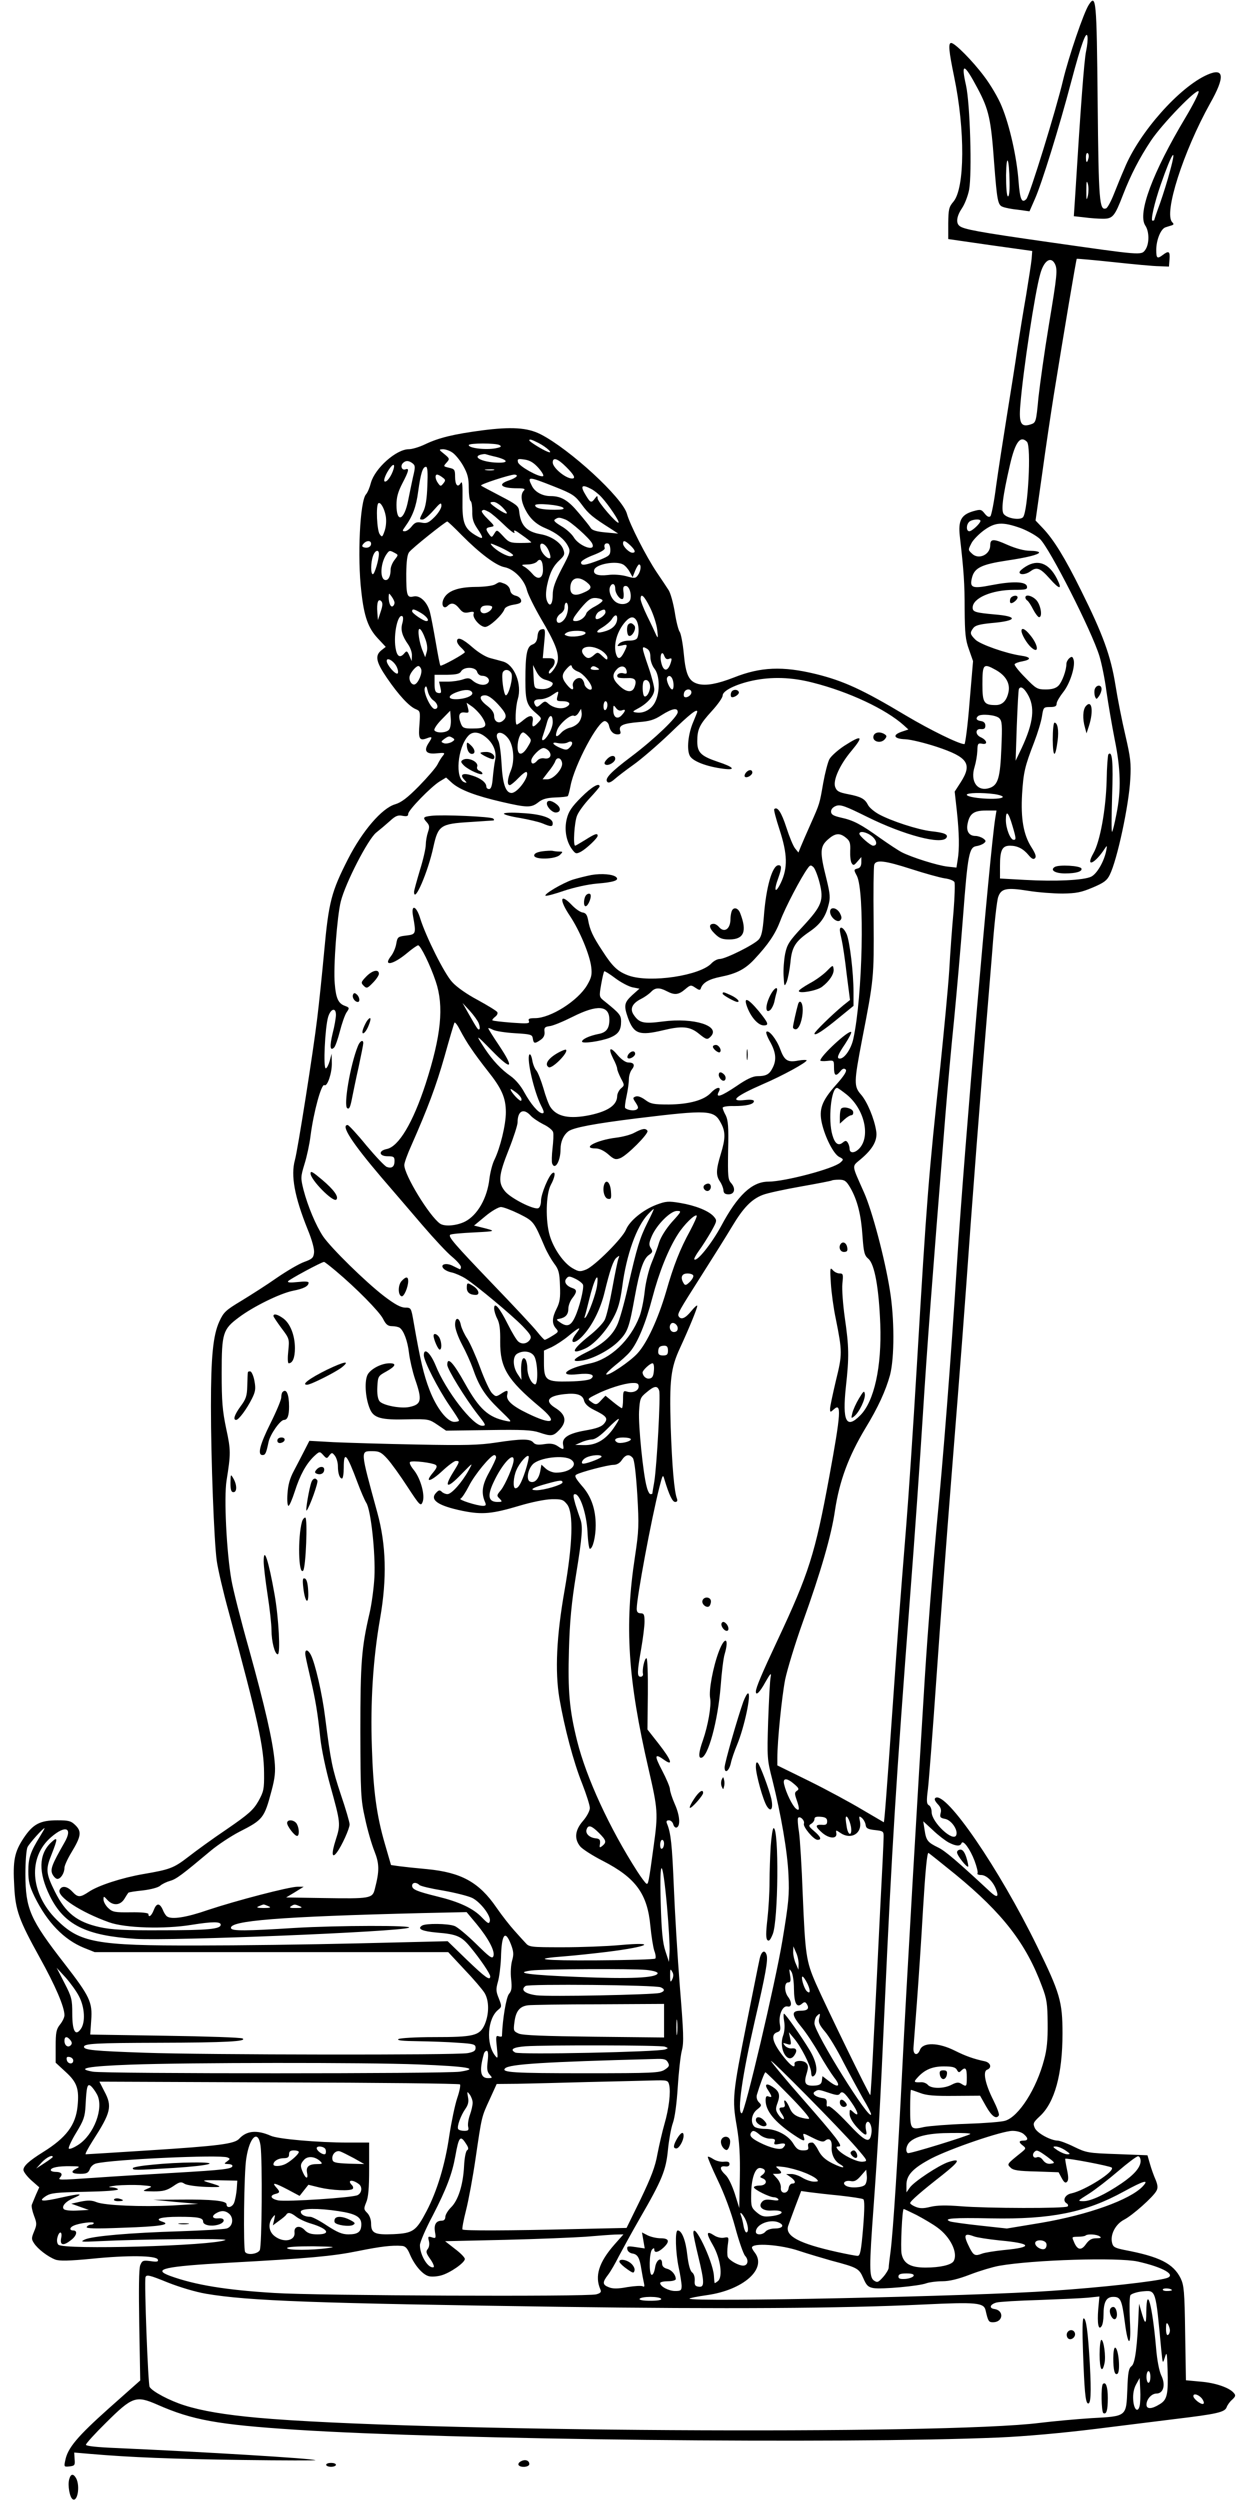  <svg version="1.0" xmlns="http://www.w3.org/2000/svg"
 width="640pt" height="1280pt" viewBox="0 0 640 1280"
 preserveAspectRatio="xMidYMid meet"><g transform="translate(0,1280) scale(0.1,-0.1)"
fill="#000000" stroke="none">
<path d="M5575 12776 c-26 -39 -103 -265 -132 -386 -36 -153 -172 -593 -188
-609 -23 -24 -33 -3 -40 91 -9 123 -46 287 -86 383 -17 43 -58 112 -90 154
-59 79 -150 171 -169 171 -16 0 -12 -41 15 -172 57 -274 55 -570 -3 -640 -24
-28 -26 -40 -27 -112 l0 -80 215 -31 215 -30 -3 -40 c-2 -22 -15 -105 -28
-185 -14 -80 -34 -203 -45 -275 -10 -71 -35 -227 -54 -345 -19 -118 -44 -280
-55 -359 -10 -80 -24 -149 -29 -154 -7 -7 -17 -2 -29 13 -18 23 -22 23 -61 12
-60 -18 -75 -48 -67 -125 21 -183 25 -245 25 -377 1 -122 4 -156 22 -205 l21
-60 -18 -212 c-9 -117 -22 -213 -26 -213 -28 0 -176 73 -299 146 -222 133
-320 178 -462 213 -169 41 -282 37 -420 -18 -85 -33 -141 -43 -182 -33 -48 13
-64 46 -74 155 -5 54 -15 104 -21 112 -6 7 -18 53 -25 100 -8 48 -22 99 -32
114 -10 16 -37 56 -60 90 -55 82 -138 245 -153 300 -22 82 -292 331 -443 408
-68 34 -149 39 -302 19 -142 -19 -218 -37 -289 -71 -29 -14 -66 -25 -83 -25
-64 0 -173 -97 -194 -172 -6 -24 -17 -50 -25 -59 -31 -34 -45 -321 -24 -498
14 -128 35 -186 83 -238 l42 -45 -23 -18 c-33 -27 -27 -59 29 -141 60 -88 115
-147 148 -160 22 -9 23 -13 19 -73 -7 -78 -1 -90 35 -77 31 12 33 9 11 -24
-26 -40 -12 -58 42 -52 41 4 44 3 32 -12 -8 -9 -20 -29 -28 -45 -8 -16 -51
-66 -95 -111 -59 -60 -91 -84 -122 -93 -68 -20 -168 -137 -241 -280 -85 -167
-99 -219 -122 -471 -11 -119 -27 -274 -36 -346 -19 -161 -100 -675 -114 -724
-22 -80 -2 -188 65 -355 22 -53 35 -101 33 -119 -3 -27 -9 -33 -50 -48 -26 -9
-89 -46 -140 -81 -51 -36 -133 -88 -182 -118 -80 -48 -91 -58 -113 -106 -32
-70 -43 -179 -43 -434 0 -269 16 -695 30 -793 6 -42 33 -159 61 -260 150 -554
180 -691 181 -824 1 -84 -2 -96 -29 -145 -26 -45 -49 -66 -161 -143 -73 -49
-162 -114 -199 -143 -74 -57 -94 -64 -228 -87 -111 -19 -233 -59 -280 -91 -45
-30 -56 -30 -85 1 -27 29 -55 32 -65 8 -13 -34 108 -113 253 -165 83 -30 285
-36 424 -13 107 17 149 17 148 0 -1 -22 -65 -28 -300 -28 -194 -1 -260 3 -319
16 -117 26 -175 72 -230 182 -46 93 -48 114 -17 190 33 84 33 95 -4 60 -62
-60 -64 -152 -5 -272 73 -148 185 -204 440 -220 185 -11 1347 36 1398 57 33
13 -366 12 -584 -1 -252 -16 -321 -16 -326 -2 -14 39 248 60 979 78 l227 5 51
-61 c61 -74 96 -140 86 -165 -6 -15 -20 -4 -89 64 -45 44 -95 86 -110 91 -34
13 -147 14 -166 2 -27 -17 0 -29 77 -36 101 -8 125 -19 170 -74 50 -60 102
-137 102 -150 0 -24 -24 -7 -119 84 l-99 96 -456 -11 c-251 -6 -622 -11 -824
-11 -520 -1 -604 14 -723 133 -135 135 -147 319 -27 422 74 64 112 48 68 -28
-64 -112 -73 -136 -62 -161 7 -14 18 -25 26 -25 17 0 36 30 36 57 0 11 16 46
36 79 49 81 53 106 21 138 -23 23 -35 26 -93 26 -89 0 -125 -19 -173 -91 -47
-71 -56 -115 -48 -248 6 -123 25 -173 130 -363 80 -144 127 -253 127 -296 0
-11 -10 -32 -23 -48 -19 -24 -22 -41 -22 -112 l0 -83 52 -48 c58 -53 69 -87
60 -176 -10 -96 -58 -160 -177 -234 -72 -45 -100 -71 -100 -91 0 -9 18 -33 40
-53 l41 -36 -17 -38 c-9 -21 -18 -44 -21 -51 -3 -7 2 -32 11 -56 15 -39 15
-46 1 -80 -14 -34 -15 -40 -1 -61 19 -30 72 -70 109 -84 21 -8 70 -7 185 4
186 19 333 17 340 -4 4 -11 -4 -13 -37 -8 -39 5 -43 3 -53 -21 -7 -18 -8 -123
-5 -308 l5 -282 -161 -143 c-161 -144 -211 -203 -223 -267 -7 -32 -6 -33 22
-30 26 3 29 6 26 37 l-2 34 82 -7 c210 -18 422 -26 778 -31 212 -3 381 -3 375
-1 -20 9 -568 42 -1018 62 -99 4 -157 10 -157 17 0 6 46 57 103 113 135 134
153 140 263 92 179 -79 309 -102 704 -128 803 -52 2800 -74 3605 -40 137 6
325 23 495 44 151 19 336 42 410 51 207 25 250 34 260 59 4 12 17 30 29 40 17
16 19 22 8 34 -22 27 -94 52 -170 58 l-75 7 -4 241 c-3 215 -6 245 -23 281
-38 76 -108 111 -287 145 -49 10 -59 15 -64 36 -11 42 17 96 61 119 43 22 150
117 166 148 8 14 7 29 -4 56 -9 20 -22 56 -29 81 l-13 45 -155 6 c-149 5 -158
7 -220 37 -36 18 -74 32 -85 32 -36 1 -105 38 -117 65 -10 23 -8 28 25 59 77
70 117 216 117 425 0 163 -13 207 -130 446 -195 399 -466 794 -520 760 -8 -5
-4 -15 10 -31 16 -16 21 -30 16 -47 -5 -21 -2 -25 24 -30 32 -7 66 -57 56 -83
-15 -38 -126 66 -126 118 0 15 -6 31 -14 35 -12 7 -13 21 -5 83 5 41 25 300
44 575 19 275 53 727 75 1005 54 680 65 825 100 1315 17 231 44 582 60 780 16
198 39 473 50 610 10 138 24 265 31 283 15 43 42 49 154 31 49 -8 128 -14 175
-14 71 1 96 6 155 31 57 24 73 36 87 65 38 76 98 356 105 489 5 83 1 112 -25
225 -17 72 -40 188 -51 258 -24 149 -64 259 -176 484 -83 168 -140 260 -195
318 l-38 40 34 240 c18 132 45 312 59 400 50 310 115 698 118 700 1 1 85 -6
187 -17 102 -11 208 -21 235 -21 l50 -2 3 38 c3 40 -4 45 -34 22 -29 -22 -34
-18 -34 25 0 51 23 108 47 116 10 3 24 8 32 10 11 4 12 7 3 16 -45 45 56 361
194 609 77 136 72 184 -13 147 -143 -62 -351 -296 -426 -481 -15 -34 -39 -93
-54 -131 -15 -38 -33 -71 -40 -73 -34 -12 -38 33 -43 544 -5 525 -8 556 -45
499z m-14 -237 c-10 -43 -29 -300 -56 -740 l-7 -106 54 -6 c29 -4 72 -7 95 -7
50 0 60 11 103 123 40 103 84 188 143 277 59 88 237 271 244 252 3 -7 -28 -68
-68 -135 -168 -281 -246 -490 -205 -552 21 -31 21 -94 0 -124 -21 -29 -15 -29
-499 40 -358 51 -431 65 -452 82 -20 15 -15 51 13 92 14 21 30 63 36 94 15 85
5 439 -16 534 -27 119 -10 115 59 -15 58 -109 69 -158 85 -383 15 -194 19
-215 44 -224 12 -5 47 -12 79 -15 l58 -8 28 64 c34 76 124 365 186 601 51 193
78 266 83 229 2 -13 -1 -45 -7 -73z m12 -549 c-7 -28 -13 -25 -13 6 0 14 4 23
9 20 5 -3 7 -15 4 -26z m417 -67 c-11 -43 -34 -116 -50 -162 -17 -46 -30 -85
-30 -87 0 -2 -4 -4 -9 -4 -11 0 9 90 42 185 58 167 85 205 47 68z m-821 -56
c1 -50 -3 -76 -9 -72 -6 4 -9 50 -9 108 2 119 16 89 18 -36z m401 -69 c-7 -28
-8 -24 -8 27 0 46 2 54 8 33 4 -14 4 -41 0 -60z m-170 -347 c16 -30 13 -57
-30 -316 -22 -132 -45 -298 -53 -369 -12 -128 -13 -130 -40 -139 -49 -16 -61
5 -53 98 14 176 75 579 102 672 18 67 53 92 74 54z m-2641 -920 c42 -22 78
-57 45 -44 -25 9 -94 52 -94 58 0 8 10 6 49 -14z m2499 7 c23 -23 5 -355 -20
-386 -14 -16 -76 -8 -97 14 -17 15 -8 89 30 254 27 117 53 152 87 118z m-2700
-17 c10 -6 8 -10 -10 -14 -48 -13 -148 -3 -148 14 0 11 141 11 158 0z m-242
-38 c14 -9 39 -39 55 -67 23 -41 29 -63 29 -113 0 -34 4 -64 9 -68 6 -3 9 -27
9 -53 -1 -37 5 -57 25 -87 35 -51 34 -60 -4 -38 -62 36 -73 65 -71 183 1 77
-1 100 -9 87 -15 -26 -29 -11 -29 33 0 35 -3 39 -31 45 -29 7 -30 7 -13 26 17
19 17 21 -11 44 -29 23 -29 24 -7 25 12 0 34 -7 48 -17z m227 -23 c66 -18 60
-33 -12 -28 -65 5 -108 27 -74 39 10 3 23 5 28 4 6 -2 31 -9 58 -15z m215 -57
c19 -22 28 -39 22 -41 -20 -7 -125 52 -128 72 -4 17 1 18 34 13 28 -4 48 -17
72 -44z m141 6 c41 -41 50 -59 30 -59 -33 0 -99 55 -99 82 0 29 25 21 69 -23z
m-787 19 c15 -12 15 -19 2 -73 -7 -33 -18 -85 -24 -116 -20 -104 -60 -120 -60
-24 0 40 8 67 30 110 33 63 37 80 16 72 -18 -7 -28 17 -13 32 14 14 29 14 49
-1z m-97 -30 c-11 -36 -35 -69 -46 -63 -5 4 0 22 13 46 24 42 43 53 33 17z
m173 -85 c-2 -66 -9 -109 -21 -132 -21 -41 -21 -41 -3 -41 8 0 33 21 55 46 35
40 41 44 41 24 0 -12 -16 -38 -35 -57 -30 -30 -40 -34 -66 -29 -25 5 -35 1
-51 -19 -11 -14 -26 -25 -35 -25 -14 0 -14 2 1 23 39 54 57 103 67 180 13 93
23 127 40 127 8 0 10 -29 7 -97z m340 80 c-10 -2 -28 -2 -40 0 -13 2 -5 4 17
4 22 1 32 -1 23 -4z m-263 -37 c17 -12 17 -16 5 -31 -13 -16 -15 -16 -27 1
-15 20 -17 44 -5 44 5 0 17 -6 27 -14z m380 5 c-3 -5 -21 -15 -40 -21 -60 -20
-39 -40 43 -40 36 0 43 -3 34 -12 -17 -17 -15 -53 7 -96 24 -47 56 -77 105
-97 55 -23 95 -55 113 -89 15 -28 14 -33 -31 -118 -34 -66 -46 -99 -46 -133 0
-51 -16 -67 -30 -30 -6 17 -6 43 1 78 14 65 31 99 66 131 23 22 26 29 17 53
-12 35 -63 69 -117 78 -72 13 -102 45 -109 119 -3 25 -14 34 -97 77 -51 27
-96 50 -98 53 -6 6 145 55 170 56 10 0 16 -4 12 -9z m192 -52 c96 -38 107 -46
142 -93 35 -48 56 -65 151 -125 l35 -23 -65 6 c-45 4 -68 11 -75 22 -5 9 -34
45 -63 79 -53 64 -89 85 -143 85 -41 0 -79 20 -95 51 -26 51 -21 51 113 -2z
m191 -13 c15 -8 39 -27 53 -43 35 -38 92 -123 86 -129 -8 -8 -107 107 -107
124 -1 16 -2 15 -14 0 -18 -25 -23 -23 -46 15 -31 50 -23 60 28 33z m-1053
-138 c4 -22 2 -52 -5 -74 -12 -35 -14 -36 -26 -19 -14 19 -20 146 -7 158 10
10 31 -25 38 -65z m600 42 c35 -37 23 -39 -28 -5 -42 29 -45 35 -19 35 10 0
31 -13 47 -30z m309 0 c7 -7 -7 -10 -44 -10 -65 0 -100 8 -100 23 0 13 129 2
144 -13z m-381 -21 c12 -6 48 -37 80 -68 32 -31 55 -47 51 -37 -6 16 2 13 39
-14 26 -18 47 -35 47 -37 0 -2 -25 -3 -56 -3 -51 0 -59 3 -88 35 -32 34 -32
34 -45 13 -13 -21 -14 -21 -27 -3 -19 26 -18 33 9 37 21 4 20 5 -15 40 -20 19
-34 38 -31 42 8 8 11 8 36 -5z m392 -39 c28 -11 121 -94 136 -121 25 -48 -66
-17 -94 31 -10 16 -38 42 -63 56 -33 20 -42 29 -32 35 17 11 21 11 53 -1z
m2125 -7 c0 -12 -43 -53 -57 -53 -16 0 -17 32 -1 48 13 13 58 17 58 5z m-2655
-74 c91 -92 175 -155 218 -163 48 -9 102 -64 115 -118 6 -23 39 -89 72 -146
72 -122 93 -175 85 -218 -5 -29 -45 -79 -45 -57 0 6 7 16 15 23 8 7 15 21 15
31 0 14 -7 19 -30 19 l-31 0 7 76 c7 71 6 76 -12 72 -13 -2 -20 -13 -22 -36
-2 -24 -10 -36 -26 -42 -28 -10 -36 -48 -36 -183 0 -107 7 -128 54 -168 31
-27 31 -27 12 -48 -25 -27 -34 -27 -29 3 7 35 -11 39 -45 11 -16 -14 -33 -25
-36 -25 -10 0 -7 90 5 130 23 76 -17 177 -76 193 -11 3 -39 11 -63 17 -25 6
-62 29 -92 55 -51 45 -80 57 -80 32 0 -8 9 -22 20 -32 11 -10 20 -21 20 -24 0
-8 -120 -74 -125 -69 -3 2 -13 56 -24 120 -11 63 -24 133 -30 155 -14 52 -52
87 -84 79 -33 -8 -37 5 -37 117 1 63 5 98 15 110 13 19 185 156 195 157 3 0
37 -32 75 -71z m2861 37 c37 -14 81 -39 99 -56 50 -49 264 -469 304 -599 11
-36 28 -118 36 -181 9 -63 28 -173 42 -245 31 -152 34 -260 9 -384 -9 -47 -19
-87 -22 -90 -4 -3 -3 80 0 184 6 175 1 233 -19 213 -3 -3 -8 -64 -9 -134 -4
-150 -34 -314 -68 -373 -43 -76 8 -54 59 25 11 17 12 16 7 -11 -11 -56 -48
-120 -78 -134 -39 -18 -183 -25 -340 -16 l-126 7 0 65 c0 80 11 103 51 103 38
0 68 -15 96 -49 15 -18 25 -23 32 -15 8 7 3 23 -18 56 -41 64 -55 147 -48 271
7 113 14 143 62 267 18 47 36 106 40 133 7 45 8 47 41 47 26 0 34 4 34 18 0 9
16 36 35 60 35 45 63 136 51 167 -5 14 -9 15 -21 5 -8 -7 -15 -20 -15 -29 0
-33 -22 -93 -41 -112 -13 -13 -33 -19 -65 -19 -43 0 -50 4 -105 61 -33 33 -57
64 -54 68 2 5 21 12 40 15 47 9 44 22 -7 29 -77 11 -210 58 -234 82 -28 28
-29 35 -11 59 10 14 33 20 94 26 131 11 139 34 16 44 -99 9 -113 13 -113 35 0
49 98 91 212 91 61 0 69 2 66 18 -5 25 -74 27 -182 6 -97 -19 -112 -14 -100
36 12 52 47 70 179 90 103 15 165 31 165 41 0 5 -21 9 -46 9 -29 0 -71 11
-115 30 -73 33 -89 32 -89 -2 0 -49 -61 -76 -94 -42 -20 19 -20 18 -1 55 9 16
37 45 63 64 58 42 95 44 188 11z m-3326 -80 c0 -16 -19 -25 -38 -18 -9 3 -10
8 -1 18 15 18 39 18 39 0z m1327 -8 c25 -24 30 -38 11 -38 -16 0 -48 31 -48
47 0 19 10 16 37 -9z m-617 -36 c21 -14 22 -17 7 -20 -18 -4 -76 28 -98 54
-12 14 -9 14 26 -1 22 -9 51 -24 65 -33z m200 7 c7 -16 10 -32 7 -36 -9 -8
-38 17 -47 42 -17 46 21 40 40 -6z m315 5 c0 -26 -6 -31 -55 -51 -73 -28 -95
-31 -95 -13 0 8 26 24 63 38 41 16 62 29 58 37 -6 16 4 27 18 22 6 -2 11 -17
11 -33z m-1185 -20 c0 -29 -22 -104 -31 -104 -12 0 -11 62 1 94 10 29 30 35
30 10z m81 5 c19 -10 19 -10 -1 -36 -11 -14 -20 -36 -20 -49 0 -32 -10 -54
-25 -54 -30 0 -29 79 1 128 17 25 18 26 45 11z m759 -87 c0 -44 -26 -54 -54
-20 -12 14 -30 30 -41 36 -18 10 -16 11 16 12 20 0 42 7 49 15 17 21 30 3 30
-43z m410 28 c11 -6 26 -23 34 -38 l15 -27 13 33 c7 17 16 32 20 32 13 0 9
-35 -6 -55 -12 -17 -17 -17 -60 -5 -27 7 -65 10 -93 6 -53 -6 -79 4 -70 28 11
28 110 46 147 26z m-186 -91 c30 -24 26 -36 -20 -55 -42 -18 -64 -9 -64 25 0
52 39 66 84 30z m146 -33 c0 -26 26 -60 39 -52 4 3 6 19 3 36 -3 23 0 30 12
30 16 0 30 -36 24 -66 -4 -24 -40 -35 -69 -20 -26 13 -45 55 -36 80 10 24 27
19 27 -8z m-1130 -72 c0 -7 -4 -15 -9 -18 -11 -7 -21 17 -21 47 1 22 1 22 15
3 8 -11 15 -25 15 -32z m1309 -26 c17 -35 33 -85 36 -113 5 -42 4 -46 -6 -25
-6 14 -26 57 -45 95 -19 39 -34 78 -34 88 0 34 19 16 49 -45z m-244 37 c0 -5
-18 -19 -39 -30 -22 -11 -41 -27 -44 -35 -6 -21 -32 -40 -54 -40 -16 0 -17 3
-8 21 7 11 28 39 47 60 30 33 42 39 67 37 17 -2 31 -7 31 -13z m-1136 -57
l-14 -43 -3 39 c-4 49 4 74 20 58 8 -8 8 -22 -3 -54z m949 -25 c-16 -33 -48
-44 -48 -16 0 10 9 24 20 31 11 7 20 20 20 30 0 30 15 36 18 8 2 -14 -3 -38
-10 -53z m-740 17 c29 -18 43 -40 25 -40 -15 0 -73 40 -73 50 0 15 11 12 48
-10z m942 5 c0 -12 -28 -35 -44 -35 -14 0 -5 30 12 39 24 14 32 13 32 -4z
m-1040 -56 c-10 -34 -1 -65 30 -109 11 -16 20 -41 19 -57 l-1 -28 -12 28 c-11
25 -14 26 -25 13 -23 -28 -39 -18 -46 28 -11 70 12 175 35 161 5 -3 5 -18 0
-36z m1100 25 c0 -29 -20 -52 -55 -64 -51 -17 -64 -7 -22 17 20 12 42 31 49
42 15 25 28 27 28 5z m100 -13 c11 -22 13 -61 4 -85 -4 -11 -19 -16 -44 -16
-22 0 -43 -7 -51 -16 -11 -13 -9 -14 14 -9 31 8 32 5 12 -35 -17 -33 -30 -38
-39 -14 -18 48 2 122 47 172 25 27 43 28 57 3z m-1085 -86 c12 -29 15 -54 10
-72 l-8 -28 -12 30 c-19 44 -29 115 -17 115 6 0 18 -20 27 -45z m823 23 c-5
-14 -71 -23 -96 -13 -14 5 -14 7 -2 15 23 15 102 13 98 -2z m80 -88 c17 -11
32 -27 32 -37 0 -14 -4 -13 -25 7 -23 22 -26 22 -43 7 -23 -21 -36 -21 -52 -2
-35 42 30 60 88 25z m252 -34 c0 -19 9 -45 21 -60 27 -34 29 -118 4 -169 -18
-38 -58 -61 -97 -55 -22 3 -21 5 11 22 48 26 81 65 81 96 0 14 -13 66 -30 115
-36 105 -36 109 -10 95 14 -7 20 -21 20 -44z m96 -9 c13 5 15 2 9 -18 -15 -50
-39 -50 -50 1 -8 37 5 63 16 32 6 -15 13 -20 25 -15z m-1394 -43 c6 -13 8 -27
4 -32 -10 -9 -56 44 -56 64 0 22 38 -1 52 -32z m928 -23 c26 -9 70 -62 70 -84
0 -20 -35 0 -38 21 -2 13 -10 26 -18 29 -20 8 -46 -17 -41 -39 7 -26 -8 -22
-32 8 -27 34 -26 52 2 82 17 18 23 20 25 9 2 -9 16 -20 32 -26z m-804 14 c8
-20 -14 -72 -32 -79 -16 -6 -33 22 -26 44 6 20 33 50 44 50 5 0 11 -7 14 -15z
m642 -57 c17 -5 32 -12 32 -17 0 -18 -30 -32 -62 -29 -33 3 -33 3 -36 63 l-3
60 18 -35 c13 -24 28 -37 51 -42z m262 62 c12 -8 9 -10 -13 -10 -16 0 -26 4
-22 10 8 12 16 12 35 0z m148 -14 c3 -15 0 -18 -17 -13 -21 5 -39 -9 -27 -21
4 -3 24 -5 45 -4 43 3 53 -10 40 -45 -11 -31 -41 -29 -78 6 -35 33 -39 56 -14
83 20 23 46 20 51 -6z m1892 3 c49 -28 72 -67 64 -110 -9 -46 -31 -69 -66 -69
-60 0 -68 12 -68 104 0 107 4 112 70 75z m-2657 -9 c3 -11 14 -20 25 -20 29 0
46 -24 28 -39 -17 -14 -52 -7 -78 16 -14 12 -23 13 -49 4 -18 -6 -52 -11 -76
-11 l-45 0 7 -31 c6 -26 4 -30 -12 -27 -14 3 -18 12 -18 48 l0 45 63 0 c50 1
66 5 73 18 15 25 75 23 82 -3z m175 -7 c11 -20 -13 -113 -28 -113 -11 0 -25
104 -15 119 10 17 33 13 43 -6z m830 -51 c2 -18 -1 -32 -6 -32 -12 0 -34 49
-26 61 11 19 29 2 32 -29z m713 3 c186 -47 375 -136 467 -219 l23 -21 -33 -11
c-51 -17 -42 -37 17 -39 28 -1 101 -19 162 -39 159 -53 182 -87 122 -181 l-31
-48 11 -99 c12 -112 14 -195 4 -252 l-6 -38 -46 5 c-52 6 -182 47 -233 73 -18
9 -69 43 -113 74 -98 70 -135 90 -200 104 -39 9 -50 16 -50 31 0 12 10 23 26
29 23 8 47 -1 160 -57 188 -93 381 -144 405 -106 10 17 -12 26 -78 33 -69 8
-207 53 -270 88 -23 13 -48 34 -54 47 -16 31 -35 42 -103 55 -46 9 -57 15 -65
37 -12 34 24 114 83 184 65 78 55 85 -37 26 -33 -22 -68 -53 -76 -69 -8 -16
-22 -70 -31 -120 -19 -109 -17 -104 -65 -212 -21 -47 -43 -98 -50 -115 l-12
-30 -17 21 c-10 12 -30 61 -45 108 -25 77 -46 109 -62 93 -3 -3 9 -49 27 -104
41 -126 43 -196 7 -273 -29 -60 -38 -42 -13 25 18 51 18 65 1 65 -32 0 -64
-113 -75 -262 -6 -74 -12 -102 -26 -118 -24 -27 -171 -100 -200 -100 -12 0
-30 -10 -41 -21 -57 -64 -315 -103 -425 -64 -55 20 -82 44 -135 127 -49 74
-64 107 -73 158 -5 26 -12 36 -28 38 -13 2 -37 19 -55 38 -61 64 -67 29 -9
-57 49 -74 100 -196 108 -259 5 -41 1 -56 -21 -94 -47 -80 -187 -169 -267
-169 -29 0 -36 -3 -31 -15 5 -13 -7 -14 -89 -8 -51 4 -95 9 -98 12 -2 2 4 10
14 18 10 7 15 18 11 24 -3 6 -49 34 -100 62 -55 29 -109 67 -131 92 -40 43
-134 232 -163 324 -20 68 -49 77 -37 12 16 -89 15 -92 -35 -98 -42 -5 -45 -7
-51 -41 -3 -20 -15 -49 -27 -64 -43 -55 10 -45 82 15 26 22 52 40 57 40 12 0
62 -101 90 -185 43 -127 28 -277 -52 -525 -65 -199 -138 -321 -199 -333 -44
-9 -40 -37 5 -37 30 0 35 -3 35 -24 0 -29 -13 -40 -39 -31 -10 3 -57 53 -105
110 -47 58 -91 105 -96 105 -37 0 23 -92 171 -266 57 -66 152 -177 211 -246
60 -70 128 -143 153 -163 25 -21 45 -44 45 -52 0 -8 -3 -13 -7 -11 -5 2 -20
10 -35 17 -33 17 -66 8 -48 -13 6 -8 26 -18 43 -21 18 -4 50 -18 72 -32 58
-38 232 -183 290 -242 41 -43 48 -54 39 -69 -14 -22 -41 -27 -60 -11 -9 7 -33
47 -54 89 -43 86 -70 117 -70 81 0 -12 7 -36 16 -53 12 -23 16 -56 15 -117 -1
-134 36 -195 202 -334 97 -81 69 -97 -61 -34 -81 39 -112 68 -105 96 6 25 0
26 -33 4 -24 -15 -26 -15 -45 4 -11 11 -38 69 -60 129 -22 60 -52 127 -66 149
-15 22 -29 53 -33 69 -8 43 -30 45 -30 3 0 -20 15 -62 36 -102 20 -37 44 -91
54 -119 32 -93 62 -140 134 -210 70 -68 71 -68 36 -61 -90 19 -136 60 -209
191 -60 108 -91 141 -91 96 0 -22 93 -173 156 -254 42 -53 44 -58 23 -58 -48
0 -187 180 -239 310 -27 65 -60 93 -60 51 0 -30 73 -172 131 -257 27 -39 49
-73 49 -77 0 -4 -11 -7 -24 -7 -36 0 -91 70 -127 164 -29 75 -47 150 -81 346
-13 75 -13 75 -45 75 -22 1 -52 17 -107 59 -95 73 -272 247 -312 306 -37 56
-78 154 -100 238 -15 61 -15 66 5 132 12 38 26 103 31 145 16 123 56 269 71
259 15 -9 39 62 38 113 l-1 48 -10 -37 c-6 -21 -15 -38 -20 -38 -14 0 -4 208
12 263 13 43 40 51 40 11 0 -14 -7 -57 -17 -95 -16 -67 -13 -93 8 -72 6 6 19
43 29 82 10 39 25 83 34 97 16 23 16 25 -8 34 -34 12 -46 39 -52 113 -8 84 12
348 31 422 24 95 139 318 181 352 19 15 51 42 71 60 28 26 41 31 64 26 22 -4
29 -2 29 10 0 19 117 139 161 166 l33 20 32 -29 c41 -35 120 -65 254 -96 130
-30 150 -30 186 -2 21 17 43 23 87 25 33 1 61 4 64 7 3 3 9 26 14 52 20 107
143 338 177 332 9 -2 18 -12 20 -23 6 -29 22 -45 44 -45 15 0 18 5 13 19 -8
27 15 37 97 44 53 4 78 11 116 36 54 34 82 39 82 15 0 -24 -119 -138 -237
-227 -109 -82 -139 -115 -123 -131 6 -6 19 -1 37 15 16 14 59 47 97 74 37 26
122 99 187 161 101 98 139 128 139 110 0 -2 -9 -25 -20 -51 -27 -62 -35 -143
-18 -175 15 -28 86 -55 171 -66 69 -9 54 9 -29 36 -85 29 -104 47 -104 104 0
63 12 87 75 156 30 33 55 68 55 79 0 24 65 57 152 76 99 21 200 18 309 -10z
m-833 -13 c4 -26 -16 -65 -29 -57 -10 7 -12 68 -2 79 12 11 28 0 31 -22z
m-1109 -78 c24 -17 28 -44 7 -44 -20 0 -60 86 -51 108 6 13 9 10 15 -16 4 -19
17 -40 29 -48z m3041 34 c41 -67 32 -147 -29 -278 l-31 -65 6 180 c4 99 8 183
11 188 9 15 24 6 43 -25z m-2842 5 c5 -16 -39 -33 -84 -33 -45 0 -41 20 7 37
40 15 71 13 77 -4z m1122 2 c0 -16 -27 -32 -37 -22 -3 4 -3 13 0 22 8 20 37
20 37 0z m-686 -20 c-6 -23 -3 -25 24 -25 39 0 49 -15 21 -30 -24 -13 -66 -5
-91 17 -16 15 -20 14 -39 -3 -17 -15 -22 -16 -29 -4 -12 20 -3 30 28 30 15 0
41 9 57 20 37 25 37 25 29 -5z m-305 -40 c44 -48 50 -65 26 -85 -21 -18 -45
-5 -45 24 0 17 -12 34 -35 52 -41 31 -45 54 -11 54 15 0 38 -16 65 -45z m561
-4 c0 -11 -4 -23 -10 -26 -6 -4 -10 5 -10 19 0 14 5 26 10 26 6 0 10 -9 10
-19z m-639 -67 c27 -44 17 -54 -54 -54 -42 0 -49 3 -58 27 -15 39 -8 59 20 55
21 -3 23 -1 17 23 l-7 27 30 -21 c16 -12 40 -37 52 -57z m713 39 c20 8 21 -1
0 -24 -22 -25 -44 -13 -44 24 0 28 1 29 14 12 8 -11 19 -16 30 -12z m-218 -58
c-8 -13 -29 -26 -45 -30 -16 -3 -37 -15 -47 -26 -25 -28 -34 -23 -22 11 11 34
71 85 87 75 6 -3 16 4 23 15 l13 21 3 -21 c2 -12 -3 -32 -12 -45z m-667 -41
c-14 -17 -65 -19 -75 -3 -3 6 13 31 37 55 l44 45 3 -41 c2 -23 -2 -48 -9 -56z
m531 38 c0 -15 -9 -42 -20 -59 -23 -39 -44 -45 -30 -9 4 13 14 42 20 65 12 45
30 47 30 3z m2286 21 c15 -15 16 -34 11 -154 -6 -151 -17 -188 -59 -203 -63
-22 -102 32 -78 108 7 23 13 59 14 82 1 37 3 40 25 36 30 -6 25 18 -7 33 -30
13 -29 46 1 42 16 -1 22 3 22 18 0 13 -8 21 -22 23 -23 3 -29 13 -16 25 14 14
92 7 109 -10z m-2628 -98 c39 -32 56 -76 47 -117 -4 -18 -9 -59 -12 -90 -3
-41 -9 -58 -19 -58 -8 0 -14 6 -14 13 0 20 -29 43 -72 56 -47 16 -66 6 -42
-20 16 -18 16 -19 1 -14 -48 19 -35 176 20 237 22 25 56 22 91 -7z m115 -7
c27 -36 33 -113 13 -162 -18 -43 -21 -76 -6 -76 5 0 25 16 45 37 19 20 38 34
41 30 18 -18 -45 -107 -77 -107 -30 0 -46 48 -51 150 -3 53 -10 106 -17 118
-25 47 18 56 52 10z m102 12 c17 -18 17 -21 -2 -52 -28 -48 -53 -49 -53 -3 0
37 14 75 29 75 4 0 16 -9 26 -20z m-386 -9 c11 -7 9 -11 -8 -21 -13 -6 -30 -9
-39 -5 -15 6 -15 8 2 21 23 16 26 17 45 5z m598 -48 c-13 -14 -20 -14 -47 -3
-43 18 -50 34 -12 25 17 -3 39 -2 49 4 24 13 31 -6 10 -26z m-107 -18 c18 -22
6 -43 -22 -38 -15 3 -29 -2 -37 -11 -17 -20 -31 -20 -31 -1 0 20 44 65 63 65
8 0 20 -7 27 -15z m68 -62 c4 -29 -44 -83 -75 -83 l-25 0 29 38 c17 20 33 45
36 55 9 24 31 17 35 -10z m2215 -159 c26 -4 44 -11 41 -15 -11 -18 -184 -6
-184 12 0 10 77 12 143 3z m3 -121 c-28 -172 -158 -1683 -196 -2278 -33 -518
-69 -982 -105 -1355 -21 -228 -43 -504 -60 -770 -33 -524 -96 -1610 -115
-1995 -23 -464 -47 -836 -60 -940 -5 -38 -10 -77 -10 -86 0 -8 -13 -30 -28
-47 -26 -29 -30 -30 -48 -18 -24 18 -24 68 -1 381 22 304 33 502 57 1035 36
791 58 1146 130 2090 22 283 51 700 65 925 23 365 45 657 115 1530 11 138 31
360 45 495 13 135 34 373 46 530 24 316 31 353 69 358 14 2 31 9 38 15 11 9
11 13 -4 24 -10 7 -28 13 -40 13 -32 0 -48 24 -40 62 10 52 32 68 93 68 l55 0
-6 -37z m88 -42 c19 -64 19 -71 6 -71 -17 0 -40 58 -40 102 0 53 13 41 34 -31z
m-718 -54 c25 -22 27 -47 4 -47 -12 0 -70 50 -70 61 0 17 39 9 66 -14z m-135
-6 c20 -16 24 -27 22 -68 -1 -27 2 -55 8 -63 8 -13 12 -11 29 9 l20 23 0 -27
c0 -18 -6 -29 -20 -32 -19 -5 -19 -7 -3 -37 41 -79 30 -616 -18 -835 -11 -51
-45 -101 -69 -101 -18 0 -11 19 27 75 20 31 34 58 31 61 -12 12 -158 -123
-158 -146 0 -3 16 -4 35 -2 34 4 35 3 35 -30 0 -45 8 -52 31 -25 12 16 21 19
29 11 7 -7 -6 -30 -50 -79 -73 -82 -88 -125 -72 -196 17 -74 60 -157 88 -172
24 -12 24 -14 7 -29 -35 -32 -286 -98 -369 -98 -84 0 -158 -70 -242 -228 -49
-90 -124 -184 -137 -170 -3 2 8 23 24 45 17 23 44 66 62 97 31 56 31 57 13 78
-26 29 -94 56 -172 69 -60 10 -73 9 -123 -10 -67 -26 -135 -81 -154 -127 -18
-44 -160 -186 -204 -204 -31 -12 -37 -12 -70 7 -45 26 -96 99 -116 166 -23 76
-20 213 5 260 22 40 26 72 9 61 -19 -11 -59 -107 -59 -142 0 -18 -6 -35 -14
-38 -23 -9 -139 50 -169 85 -38 45 -35 82 18 215 25 63 45 126 45 139 0 59 30
75 66 36 10 -12 40 -32 65 -45 26 -12 49 -31 51 -41 3 -10 1 -47 -3 -82 -4
-35 -5 -70 -2 -78 14 -37 43 12 43 73 0 39 15 72 39 91 26 20 134 40 351 67
370 45 396 43 431 -24 24 -44 24 -79 -1 -160 -24 -79 -25 -108 -4 -139 9 -13
17 -33 18 -45 1 -15 8 -21 26 -21 31 0 38 29 14 57 -17 18 -18 36 -16 168 3
120 0 154 -12 179 -9 16 -16 34 -16 39 0 6 26 10 58 9 64 0 102 9 102 25 0 7
-17 9 -45 6 -84 -10 -51 19 93 82 98 42 222 110 222 121 0 3 -19 3 -42 -1 -56
-11 -72 0 -94 60 -18 49 -58 99 -70 87 -4 -3 5 -27 20 -53 29 -53 33 -92 11
-133 -16 -32 -33 -41 -78 -41 -22 0 -56 -16 -105 -50 -80 -54 -110 -64 -92
-30 16 29 -11 26 -40 -5 -35 -38 -112 -59 -215 -60 -80 0 -94 3 -122 24 -19
14 -38 21 -48 17 -16 -6 -16 -8 0 -32 14 -22 15 -28 4 -35 -13 -8 -47 -3 -58
8 -3 2 0 30 7 61 7 32 12 71 12 88 0 16 7 38 15 48 18 23 11 36 -18 36 -13 0
-35 15 -54 37 -39 47 -51 39 -24 -16 12 -22 21 -46 21 -53 0 -7 9 -29 19 -49
19 -35 19 -36 0 -52 -10 -9 -19 -27 -19 -39 -1 -46 -46 -77 -138 -97 -106 -22
-171 -9 -204 41 -9 13 -25 57 -36 97 -12 40 -28 81 -36 90 -8 9 -18 33 -21 54
-4 22 -11 34 -15 27 -14 -23 24 -190 61 -262 15 -29 16 -38 6 -38 -20 0 -60
48 -93 108 -17 32 -45 65 -69 82 -49 34 -92 80 -132 140 -51 78 -49 77 36 -10
101 -103 116 -93 37 26 -31 46 -56 86 -56 89 0 3 10 0 23 -7 12 -7 63 -15 112
-18 84 -5 90 -7 93 -27 4 -27 10 -28 40 -7 15 10 22 24 20 41 -3 21 2 26 25
29 16 1 69 23 119 48 127 64 188 59 188 -15 0 -45 -16 -66 -56 -73 -45 -9 -84
-26 -84 -39 0 -12 94 1 143 20 43 18 57 38 57 83 0 32 -7 41 -84 103 -29 23
-29 23 -18 87 6 34 13 65 16 67 2 2 28 -14 57 -36 28 -21 68 -42 87 -46 l36
-7 -37 -33 c-41 -38 -44 -53 -22 -116 30 -83 58 -93 180 -64 95 23 136 20 180
-15 42 -34 46 -35 63 -18 55 55 -85 99 -244 78 -100 -13 -121 -8 -150 35 -20
30 -7 58 39 81 18 9 40 25 50 35 21 23 43 24 81 4 40 -21 60 -19 94 10 27 23
30 23 52 8 19 -13 25 -14 28 -4 10 30 42 48 103 60 80 16 124 39 170 88 73 78
108 130 134 198 24 66 108 226 141 270 12 17 16 17 29 5 8 -8 22 -44 31 -79
23 -91 12 -119 -85 -224 -70 -75 -81 -92 -91 -140 -6 -30 -10 -82 -8 -114 3
-55 4 -57 16 -30 6 16 15 60 19 99 7 79 25 108 98 158 54 37 81 74 96 133 11
39 10 57 -10 139 -34 135 -33 163 7 199 38 34 61 36 93 10z m336 -161 c68 -22
144 -43 169 -47 25 -3 48 -12 51 -20 3 -8 1 -76 -5 -151 -7 -75 -17 -211 -22
-302 -6 -91 -27 -309 -45 -485 -61 -569 -70 -680 -120 -1525 -19 -322 -44
-695 -55 -830 -35 -437 -39 -489 -70 -934 -31 -442 -42 -586 -45 -586 0 0 -50
29 -111 65 -60 36 -182 102 -271 146 l-163 80 0 38 c0 88 23 314 40 402 11 52
51 184 90 293 93 259 147 446 165 572 23 152 69 276 155 420 66 108 105 194
127 274 23 89 23 290 -1 435 -26 163 -91 407 -132 499 -65 147 -64 131 -17
171 63 53 87 98 79 145 -10 64 -46 149 -77 185 -38 43 -37 63 5 283 60 308 61
317 59 607 -2 148 0 278 3 287 8 28 54 22 191 -22z m-2216 -789 c5 -13 7 -26
4 -30 -7 -6 -9 -3 -56 79 l-31 55 37 -40 c20 -22 41 -51 46 -64z m-39 -129
c17 -26 55 -77 85 -115 71 -89 93 -137 93 -212 0 -64 -29 -183 -59 -244 -10
-20 -21 -63 -25 -95 -11 -100 -61 -188 -126 -221 -43 -21 -104 -26 -127 -10
-55 39 -183 249 -183 300 0 11 16 56 36 100 85 193 126 302 170 456 25 90 48
168 51 173 3 4 16 -13 29 -39 13 -25 38 -68 56 -93z m258 -260 c0 -12 -4 -11
-21 4 -11 10 -25 27 -31 37 -8 16 -5 15 21 -4 17 -12 31 -29 31 -37z m1666 23
c98 -81 125 -235 50 -287 -19 -13 -36 -9 -36 10 0 9 -4 23 -9 31 -8 12 -12 12
-25 2 -23 -20 -41 -8 -54 37 -23 77 -7 242 24 242 4 0 26 -16 50 -35z m18
-477 c36 -63 55 -139 62 -247 6 -84 10 -99 30 -116 32 -27 54 -150 61 -335 8
-217 -31 -396 -103 -467 -71 -72 -92 -30 -73 147 17 154 16 204 -6 356 -9 65
-15 143 -12 172 5 48 4 52 -15 52 -11 0 -27 8 -35 18 -13 15 -14 7 -9 -69 3
-48 14 -129 25 -180 34 -170 34 -183 1 -317 -16 -68 -30 -133 -30 -144 0 -20
1 -20 19 -4 40 37 37 -18 -23 -344 -73 -396 -104 -495 -266 -840 -78 -166
-110 -241 -110 -261 0 -23 20 -4 49 49 25 44 31 50 27 27 -4 -16 -9 -118 -13
-226 -6 -189 -5 -199 21 -300 45 -180 78 -370 83 -489 5 -101 1 -142 -31 -335
-36 -217 -193 -884 -208 -885 -26 0 3 197 67 475 55 237 68 310 60 336 -10 31
-29 17 -37 -27 -5 -21 -33 -164 -64 -317 -73 -366 -76 -395 -52 -532 14 -83
18 -148 16 -265 l-3 -155 -23 74 c-14 42 -33 83 -48 96 -30 28 -31 47 -1 43
14 -2 22 2 22 12 0 11 -8 14 -28 12 -16 -2 -40 4 -54 13 -14 9 -27 15 -29 12
-2 -2 20 -55 50 -118 34 -70 69 -164 90 -242 19 -71 42 -137 51 -147 20 -22
14 -50 -10 -50 -24 0 -72 27 -79 45 -3 8 -3 35 0 59 6 42 6 44 -19 39 -14 -3
-36 2 -51 12 -40 26 -42 12 -6 -50 39 -68 52 -162 26 -184 -9 -7 -16 -12 -17
-10 -1 2 -3 20 -4 40 -7 78 -105 279 -105 216 0 -9 11 -62 25 -119 32 -133 33
-160 3 -156 -19 2 -23 9 -21 32 1 17 -4 34 -13 41 -10 7 -19 38 -25 89 -8 75
-28 126 -49 126 -15 0 -11 -115 5 -190 8 -36 14 -77 15 -92 0 -25 -4 -28 -33
-28 -33 0 -77 23 -77 41 0 5 18 9 40 9 22 0 40 5 40 11 0 22 -21 47 -45 53
-16 4 -25 13 -25 26 0 38 -30 22 -36 -20 -4 -24 -11 -39 -18 -37 -14 5 -12
115 3 130 8 8 11 8 11 -1 0 -19 21 -14 47 10 34 32 29 48 -14 48 -21 0 -51 7
-67 15 l-29 15 7 -41 7 -41 -47 7 c-41 6 -45 5 -42 -12 2 -10 13 -19 26 -21
27 -4 37 -22 46 -82 4 -25 10 -56 13 -69 4 -17 2 -22 -6 -17 -6 4 -42 2 -79
-4 -48 -9 -75 -9 -94 -1 -34 13 -35 25 -4 65 13 17 37 59 54 93 18 34 66 122
108 195 114 197 134 246 144 352 5 50 16 111 25 136 10 27 20 101 25 183 5 77
14 161 21 188 11 41 9 92 -10 326 -12 153 -26 384 -31 513 -9 216 -15 275 -35
323 -5 12 -2 17 10 17 9 0 19 -9 22 -20 3 -12 11 -19 17 -17 21 7 17 62 -9
120 -14 32 -25 66 -25 77 0 10 -18 53 -40 95 -41 78 -39 90 11 54 48 -34 36 0
-28 82 l-58 74 2 183 c1 102 -2 182 -7 182 -10 0 -23 -58 -18 -80 2 -8 -4 -15
-12 -15 -19 0 -18 23 3 144 9 52 17 114 17 138 0 36 -3 43 -20 43 -14 0 -20 7
-20 23 0 57 74 456 116 622 17 66 18 68 26 40 24 -80 41 -115 55 -115 10 0 13
6 9 17 -14 36 -25 165 -32 368 -7 238 0 301 48 404 46 100 88 202 88 215 0 6
-14 -6 -31 -27 -30 -37 -52 -46 -64 -27 -8 13 0 26 120 215 56 88 125 198 153
245 58 97 100 140 157 162 22 9 110 28 195 43 85 15 157 29 159 31 2 2 19 4
37 4 28 0 37 -6 58 -42z m-1696 -133 c75 -38 75 -38 131 -169 12 -28 34 -66
48 -85 23 -30 28 -47 30 -113 3 -63 -1 -86 -17 -118 -24 -47 -25 -77 -4 -101
15 -17 14 -19 -17 -38 -19 -12 -37 -21 -40 -21 -3 0 -21 19 -40 43 -18 23
-118 130 -221 237 -204 213 -234 248 -223 258 3 4 59 9 123 12 116 6 117 6 28
28 l-29 7 58 48 c31 26 67 47 80 47 12 0 54 -16 93 -35z m658 -43 c-40 -80
-54 -125 -101 -331 -19 -85 -44 -174 -56 -197 -26 -55 -74 -97 -155 -137 -73
-36 -82 -52 -23 -43 58 9 148 58 190 103 43 44 51 68 79 223 25 137 44 195 73
215 19 13 20 18 9 35 -11 17 -9 28 6 63 26 58 95 127 128 127 25 0 24 -2 -26
-57 -30 -34 -56 -76 -65 -103 -7 -25 -25 -72 -39 -106 -14 -34 -30 -98 -35
-145 -5 -47 -17 -105 -27 -130 -47 -122 -149 -218 -254 -240 -122 -25 -169
-67 -62 -55 64 7 93 -3 68 -23 -8 -7 -53 -13 -110 -14 -120 -3 -131 5 -131 96
l0 62 40 18 c22 11 61 36 87 58 54 45 68 50 39 13 -45 -58 -7 -61 41 -4 45 52
84 133 103 212 28 115 45 166 62 179 15 12 16 12 9 -6 -4 -11 -18 -79 -31
-151 -13 -72 -30 -145 -39 -162 -9 -18 -45 -55 -81 -83 -87 -70 -96 -97 -22
-65 46 19 110 89 147 158 25 46 35 83 46 161 21 162 73 308 132 370 14 15 27
27 29 27 2 0 -12 -31 -31 -68z m217 -44 c-51 -93 -84 -176 -123 -313 -41 -139
-97 -260 -145 -313 -37 -42 -152 -119 -161 -109 -3 3 17 23 45 46 28 22 63 53
76 69 40 47 81 147 115 277 34 130 82 250 131 326 31 49 87 104 96 95 3 -3
-13 -38 -34 -78z m-1814 -205 c105 -88 223 -208 242 -245 15 -30 25 -38 47
-38 15 0 32 -4 38 -8 21 -14 41 -68 48 -129 4 -34 18 -95 31 -134 38 -109 33
-130 -30 -143 -46 -9 -136 9 -152 30 -9 12 -13 39 -11 74 3 53 4 55 46 78 48
27 54 42 17 42 -40 0 -92 -26 -111 -55 -19 -30 -15 -120 10 -179 19 -46 56
-57 192 -53 108 2 111 1 154 -28 l44 -30 216 3 c175 3 224 0 260 -12 62 -21
72 -20 103 12 41 43 35 79 -19 113 -57 35 -40 62 46 71 62 7 93 -3 100 -32 4
-17 20 -33 50 -48 67 -33 75 -44 53 -71 -13 -16 -39 -25 -96 -35 -86 -15 -121
-37 -114 -73 5 -27 3 -28 -28 -7 -18 12 -37 15 -68 10 -33 -5 -47 -3 -57 9
-16 19 -60 19 -191 -1 -86 -13 -157 -15 -404 -10 -165 3 -357 9 -426 12 l-125
7 -25 -49 c-14 -27 -38 -74 -54 -104 -21 -39 -30 -72 -33 -117 -3 -35 0 -63 5
-63 5 0 19 33 32 73 27 85 58 141 98 180 29 27 30 27 48 7 17 -19 19 -19 31
-2 13 16 15 16 29 -2 8 -11 15 -34 15 -52 0 -38 9 -64 21 -64 5 0 9 25 9 55 0
90 15 73 71 -77 16 -43 36 -89 44 -102 24 -35 48 -260 42 -381 -3 -55 -14
-138 -25 -185 -41 -176 -47 -253 -47 -605 1 -315 2 -348 24 -445 12 -58 34
-133 48 -168 26 -66 26 -101 2 -194 -12 -48 -22 -50 -264 -46 l-190 3 45 27
45 28 -31 0 c-43 0 -315 -71 -459 -119 -112 -39 -187 -50 -210 -33 -6 4 -16
19 -22 35 -16 35 -32 34 -46 -3 -11 -29 -27 -41 -27 -20 0 6 -35 10 -91 9 -81
-1 -93 1 -115 22 -13 12 -24 32 -24 43 0 19 1 19 20 -2 29 -31 66 -28 87 6 9
15 18 29 20 31 2 3 35 8 74 12 42 5 79 15 89 24 10 9 33 20 51 25 32 9 61 31
209 155 36 30 101 73 145 96 122 62 128 70 165 209 18 67 21 99 16 153 -10
107 -50 281 -131 573 -42 148 -82 307 -90 354 -25 141 -39 423 -25 510 22 138
22 155 -2 266 -19 91 -23 138 -23 284 0 205 6 224 88 285 73 55 209 122 276
136 57 11 81 24 81 42 0 6 -20 7 -56 3 -37 -4 -53 -3 -49 4 5 9 170 98 184 99
2 1 29 -20 60 -46z m1831 -26 c0 -8 -9 -22 -21 -33 -17 -16 -22 -16 -29 -4
-11 18 -13 34 -3 43 12 12 53 7 53 -6z m-565 -45 c6 -17 -19 -120 -42 -167
-20 -43 -39 -50 -72 -28 -24 16 -25 18 -6 21 31 6 45 22 45 52 0 15 9 39 20
53 25 32 25 44 1 52 -31 10 -46 32 -31 49 10 13 16 13 45 -1 19 -9 37 -23 40
-31z m72 -4 c-6 -43 -43 -145 -59 -163 -6 -6 -7 -4 -4 5 3 8 12 44 21 80 27
112 53 161 42 78z m413 -219 c0 -12 -7 -19 -20 -19 -19 0 -28 28 -14 43 11 11
34 -5 34 -24z m-50 -114 c0 -20 -5 -25 -25 -25 -18 0 -25 5 -25 18 0 24 8 32
32 32 13 0 18 -7 18 -25z m-686 -27 c20 -28 23 -152 4 -146 -19 6 -38 48 -38
83 0 17 -4 36 -9 44 -14 21 -24 -6 -23 -58 l2 -46 -20 30 c-25 38 -26 90 -2
104 30 18 70 13 86 -11z m614 -75 c-2 -28 -8 -39 -22 -41 -17 -4 -35 12 -36
31 0 11 38 47 51 47 6 0 9 -16 7 -37z m-78 -82 c0 -22 -30 -35 -60 -26 -18 6
-20 2 -20 -39 0 -25 -3 -46 -6 -46 -3 0 -23 14 -45 32 l-39 32 -21 -22 c-23
-26 -29 -27 -54 -8 -18 13 -16 15 26 36 58 30 146 58 187 59 25 1 32 -3 32
-18z m105 -21 c8 -24 -12 -384 -25 -466 -6 -32 -10 -60 -10 -61 0 -2 -4 -3
-10 -3 -5 0 -14 17 -19 38 -18 64 -43 313 -39 386 4 64 6 71 38 97 40 34 56
36 65 9z m-236 -196 c-42 -58 -89 -84 -149 -83 l-45 1 30 13 c17 8 41 14 55
15 17 0 43 18 80 55 29 30 56 53 58 50 3 -2 -11 -25 -29 -51z m91 -53 c0 -12
-56 -25 -70 -16 -22 13 -8 25 30 25 22 0 40 -4 40 -9z m-1247 -100 c20 -22 66
-86 103 -143 62 -95 68 -101 77 -80 15 33 -8 119 -43 164 -18 22 -26 39 -20
43 13 8 112 -4 130 -15 10 -6 7 -16 -14 -41 -45 -54 -11 -46 49 10 30 28 61
51 69 51 21 0 21 -2 -15 -60 -48 -78 -29 -83 41 -10 63 64 63 65 39 21 -34
-61 -87 -121 -108 -121 -9 0 -22 5 -29 12 -10 10 -16 9 -28 -4 -37 -37 9 -68
136 -94 100 -20 150 -15 291 27 60 18 129 32 163 33 53 1 60 -2 80 -27 33 -44
28 -202 -13 -437 -42 -238 -50 -416 -27 -555 26 -151 72 -326 117 -438 21 -54
39 -110 39 -124 0 -14 -15 -43 -35 -66 -41 -47 -46 -91 -15 -130 11 -14 64
-48 117 -75 169 -87 228 -169 243 -334 5 -51 14 -108 20 -126 7 -18 9 -36 5
-40 -3 -4 -138 -8 -298 -9 -282 -2 -350 7 -162 21 50 4 144 14 210 22 218 27
267 53 67 35 -66 -6 -197 -11 -292 -11 -165 0 -171 1 -190 23 -11 12 -37 40
-57 63 -21 23 -62 75 -91 117 -89 130 -180 180 -355 197 -56 5 -121 12 -143
15 l-42 6 -31 107 c-43 147 -60 274 -67 497 -8 230 6 452 42 658 36 206 31
378 -14 542 -89 326 -88 315 -23 315 32 0 44 -6 74 -39z m557 7 c0 -6 -16 -41
-36 -77 -36 -65 -41 -105 -20 -153 6 -14 3 -18 -11 -18 -30 0 -130 32 -115 37
7 3 26 32 43 65 29 58 112 158 130 158 5 0 9 -5 9 -12z m150 -69 c-22 -66 -36
-89 -51 -89 -14 0 -11 57 5 93 16 38 58 85 63 70 2 -6 -6 -39 -17 -74z m390
73 c0 -7 -65 -33 -91 -36 -18 -2 -9 21 12 31 27 14 79 17 79 5z m160 -7 c8
-10 16 -78 23 -188 9 -157 8 -184 -12 -317 -54 -354 -37 -626 70 -1089 47
-204 49 -226 26 -391 -26 -192 -28 -200 -38 -194 -5 3 -26 31 -46 62 -143 223
-261 480 -308 668 -40 160 -48 257 -42 466 4 145 13 241 36 383 33 203 36 250
22 288 -5 13 -16 47 -25 75 -12 42 -12 52 -2 52 26 0 59 -100 64 -192 2 -49 8
-88 12 -88 15 0 30 62 30 120 0 83 -23 150 -72 204 -32 38 -38 50 -27 56 21
13 162 50 191 50 16 0 32 9 42 25 19 28 38 32 56 10z m-610 -10 c0 -27 -42
-125 -65 -154 -22 -26 -23 -29 -7 -44 15 -16 14 -17 -11 -17 -47 0 -53 32 -19
103 42 90 102 156 102 112z m295 1 c37 -27 -8 -66 -78 -66 -17 0 -40 9 -53 21
l-22 20 -6 -34 c-8 -41 -29 -62 -52 -53 -20 8 -13 60 13 88 32 35 161 51 198
24z m-45 -116 c0 -12 -94 -40 -134 -40 -41 1 -18 14 56 34 65 18 78 19 78 6z
m1187 -1545 c23 -20 26 -26 13 -34 -12 -8 -12 -15 -2 -44 17 -48 16 -63 -3
-47 -18 15 -50 80 -60 123 -9 35 13 36 52 2z m49 -202 c-6 -16 50 -83 70 -83
23 0 16 16 -18 45 -28 24 -30 28 -15 37 9 5 17 16 17 24 0 11 9 14 33 12 24
-2 32 -8 32 -23 0 -16 -6 -20 -27 -18 -36 2 -35 -9 3 -42 36 -30 76 -31 71 -1
-3 17 -2 17 20 2 54 -38 113 -4 101 58 -6 28 -5 30 10 18 9 -8 17 -23 19 -35
2 -18 11 -23 48 -27 44 -5 45 -6 44 -40 0 -19 -8 -188 -18 -375 -9 -187 -23
-475 -32 -639 -8 -165 -16 -301 -18 -303 -4 -4 -226 452 -279 572 -50 115 -54
147 -67 455 -5 140 -14 284 -19 319 -6 36 -8 68 -5 73 9 13 36 -13 30 -29z
m241 -16 c7 -45 -12 -50 -21 -6 -3 17 -6 39 -6 47 0 29 20 -3 27 -41z m501
-81 c37 -19 59 -20 65 -3 8 19 44 -30 67 -91 11 -30 18 -58 15 -63 -4 -5 5 -9
18 -9 27 0 61 -32 77 -74 15 -39 5 -44 -28 -14 -170 158 -233 212 -269 229
-53 26 -61 35 -69 89 l-7 45 50 -46 c27 -26 64 -54 81 -63z m-1792 50 c38 -38
41 -48 18 -67 -14 -11 -16 -10 -12 11 2 21 -2 26 -24 28 -32 4 -53 26 -44 47
8 23 25 18 62 -19z m-2861 -18 c-49 -79 -60 -111 -60 -178 0 -53 6 -77 32
-131 65 -132 150 -220 253 -262 l55 -22 905 0 905 0 83 -89 c46 -48 92 -102
103 -120 24 -40 24 -108 0 -163 -26 -56 -55 -63 -261 -63 -91 0 -172 -5 -180
-10 -10 -7 22 -10 100 -11 63 -1 156 -4 205 -8 81 -5 90 -8 90 -26 0 -15 -9
-21 -40 -27 -58 -11 -1345 -9 -1655 2 -258 9 -310 14 -310 30 0 17 58 20 385
21 340 1 452 7 427 22 -7 5 -185 11 -396 14 l-384 6 5 73 c7 93 -7 122 -136
289 -178 229 -200 281 -201 458 0 68 5 128 11 140 11 21 79 97 87 97 2 0 -9
-19 -23 -42z m3195 -37 c0 -11 -4 -23 -10 -26 -6 -4 -10 5 -10 19 0 14 5 26
10 26 6 0 10 -9 10 -19z m1493 -159 c241 -198 361 -353 442 -572 25 -65 28
-90 29 -190 1 -82 -4 -135 -18 -185 -39 -150 -130 -292 -199 -313 -17 -6 -107
-13 -199 -16 -92 -3 -189 -11 -215 -16 -71 -16 -73 -14 -73 95 0 52 2 95 4 95
2 0 23 -7 47 -16 33 -13 76 -16 176 -15 l131 1 31 -55 c29 -51 52 -67 65 -46
4 5 -9 40 -28 78 -42 83 -55 148 -32 156 26 10 18 36 -11 43 -57 12 -99 27
-153 54 -85 43 -165 45 -180 4 -13 -33 -36 -25 -33 12 1 16 9 117 17 224 8
107 23 326 32 487 12 199 21 290 28 286 6 -4 69 -54 139 -111z m-1478 -162 c9
-102 15 -208 13 -235 l-3 -50 -18 55 c-14 42 -20 100 -24 245 -7 246 9 238 32
-15z m-1268 109 c6 -6 61 -19 123 -29 62 -11 129 -28 149 -38 42 -22 95 -91
89 -118 -4 -16 -9 -14 -41 19 -45 47 -117 80 -228 107 -105 26 -129 36 -129
55 0 17 21 20 37 4z m-772 -109 c15 -6 9 -9 -25 -9 -34 0 -40 3 -25 9 11 5 22
9 25 9 3 0 14 -4 25 -9z m160 0 c16 -7 11 -9 -20 -9 -29 -1 -36 2 -25 9 17 11
19 11 45 0z m1081 -195 c14 -37 15 -52 6 -83 -6 -21 -9 -62 -5 -95 5 -46 2
-61 -11 -76 -14 -16 -33 -128 -36 -215 0 -4 -7 -5 -16 -2 -15 6 -16 -1 -10
-56 6 -58 5 -61 -9 -43 -48 61 -39 191 16 235 18 15 19 17 3 58 -15 36 -15 48
-5 84 7 23 14 78 16 123 3 123 21 147 51 70z m1473 -100 l-1 -30 -13 30 c-8
17 -14 44 -14 60 l1 30 13 -30 c8 -16 14 -43 14 -60z m-3684 -167 c29 -56 33
-132 9 -166 -28 -40 -44 -11 -44 79 0 71 -3 85 -40 156 l-40 78 46 -50 c24
-27 56 -71 69 -97z m2904 136 c38 -4 60 -11 58 -18 -8 -23 -142 -29 -404 -18
-258 10 -335 21 -243 33 63 8 514 10 589 3z m133 -48 c-9 -18 -11 -16 -11 19
0 33 1 37 10 21 8 -12 8 -25 1 -40z m623 -49 c1 -74 14 -99 40 -77 14 12 18
11 26 -1 14 -23 4 -34 -32 -34 -48 0 -47 -21 4 -83 25 -30 65 -91 91 -137 26
-46 61 -101 77 -122 36 -45 22 -56 -26 -19 l-34 26 -3 -23 c-2 -16 -10 -23
-33 -25 -50 -4 -61 9 -46 58 10 33 10 45 0 56 -15 18 -65 15 -61 -3 4 -25 -17
-12 -51 30 -61 75 -74 120 -38 132 16 5 19 12 14 40 -8 47 14 98 39 92 22 -6
24 21 3 49 -20 26 -20 74 0 74 13 0 15 8 10 38 -5 33 -5 35 7 17 7 -11 13 -50
13 -88z m69 27 c17 -36 15 -57 -4 -38 -14 14 -31 74 -21 74 4 0 15 -16 25 -36z
m-751 -19 c23 -10 21 -21 -5 -29 -37 -9 -568 -20 -631 -12 -60 8 -84 28 -56
48 16 11 664 5 692 -7z m17 -171 l0 -86 -357 4 c-255 3 -366 7 -387 16 -27 12
-28 15 -22 59 7 56 27 81 70 86 17 2 181 5 364 5 l332 2 0 -86z m794 11 c-5
-19 2 -34 30 -67 20 -23 63 -94 95 -158 33 -63 78 -146 100 -185 23 -38 41
-74 41 -80 -2 -45 -290 417 -290 465 0 14 5 31 12 38 17 17 19 15 12 -13z
m-727 -77 c-2 -18 -4 -4 -4 32 0 36 2 50 4 33 2 -18 2 -48 0 -65z m-3107 -33
c9 -11 10 -19 2 -27 -14 -14 -32 -1 -32 23 0 23 13 25 30 4z m3044 -34 c18 -7
19 -8 2 -14 -34 -13 -746 -28 -768 -16 -29 16 -11 27 52 32 106 7 695 6 714
-2z m-907 -73 c-5 -40 -3 -56 10 -70 15 -17 15 -18 -9 -18 -38 0 -45 37 -21
123 2 9 9 17 15 17 7 0 9 -18 5 -52z m-2122 2 c0 -22 -29 -18 -33 3 -3 14 1
18 15 15 10 -2 18 -10 18 -18z m3045 -10 c9 -16 6 -22 -17 -37 -25 -16 -59
-18 -408 -18 -366 0 -430 4 -409 25 22 22 203 33 766 48 48 2 59 -1 68 -18z
m963 -434 c61 -71 61 -71 34 -74 -28 -3 -102 33 -127 62 -10 13 -10 16 5 16
23 0 -8 41 -190 249 -82 93 -152 178 -157 188 -12 23 354 -347 435 -441z
m-2240 424 c250 -10 318 -21 212 -37 -78 -11 -1815 -11 -1880 0 -90 16 -25 28
193 36 298 11 1196 12 1475 1z m2756 -27 c8 -15 12 -16 22 -5 22 21 29 13 29
-33 0 -49 -1 -51 -28 -34 -14 9 -25 8 -50 -5 -40 -21 -105 -21 -122 0 -7 8
-23 14 -34 13 -37 -2 -39 1 -20 22 37 42 77 59 136 59 44 0 59 -4 67 -17z
m-860 -130 c63 -64 110 -118 103 -121 -6 -2 -28 2 -48 8 -26 9 -40 22 -50 45
-15 38 -35 56 -27 25 4 -14 0 -20 -11 -20 -20 0 -20 -9 0 -38 8 -12 10 -22 5
-22 -6 0 -18 11 -27 25 -13 20 -14 29 -3 58 15 41 9 60 -26 83 -33 21 -43 12
-21 -20 20 -31 20 -37 1 -30 -11 5 -15 -1 -15 -20 0 -54 46 -110 142 -175 55
-37 62 -38 53 -10 -6 19 -4 19 45 -6 40 -20 55 -24 65 -15 21 17 36 2 33 -33
-2 -38 15 -72 43 -88 11 -6 19 -13 16 -15 -3 -3 -28 6 -56 20 -37 19 -56 37
-71 66 -11 22 -25 40 -30 40 -21 0 -25 -4 -22 -22 3 -14 -3 -18 -26 -18 -24 0
-34 8 -50 34 -26 44 -88 76 -145 76 -23 0 -48 5 -55 12 -21 21 -14 65 14 87
24 19 25 22 10 37 -10 10 -14 24 -11 38 15 50 39 116 44 116 3 0 57 -53 120
-117z m-613 53 c9 -37 -1 -122 -24 -201 -11 -38 -27 -108 -36 -154 -11 -64
-32 -118 -86 -231 l-72 -147 -271 -6 c-329 -8 -562 -9 -569 -2 -3 4 5 47 18
98 13 51 35 170 49 266 32 218 30 211 73 304 l35 77 106 1 c58 1 221 5 361 9
140 3 290 7 332 8 75 2 78 1 84 -22z m-1071 2 c4 -4 -2 -35 -14 -70 -12 -36
-30 -123 -41 -195 -21 -145 -62 -281 -116 -384 -54 -103 -69 -113 -170 -118
-97 -4 -114 5 -114 55 0 20 -8 42 -20 54 -18 18 -18 22 -5 54 11 25 15 74 15
171 l0 135 -109 0 c-151 0 -359 18 -395 35 -71 31 -123 26 -161 -15 -24 -27
-104 -37 -464 -60 -172 -11 -317 -20 -322 -20 -5 0 11 30 35 68 94 146 102
177 60 255 l-25 49 919 -4 c506 -1 923 -6 927 -10z m-1858 -52 c36 -69 -16
-206 -97 -258 -25 -16 -46 -24 -48 -18 -2 6 15 43 39 82 37 61 44 80 47 137 5
98 9 116 28 100 8 -7 22 -26 31 -43z m3749 8 c36 -12 48 -13 54 -4 11 17 25 6
60 -45 35 -50 40 -77 10 -50 -20 18 -20 17 -20 -8 0 -17 14 -42 36 -67 42 -46
57 -51 48 -16 -3 14 -3 30 2 37 12 20 31 -17 26 -51 -8 -58 -29 -49 -122 50
-51 54 -92 90 -99 86 -7 -5 -10 1 -8 16 1 18 -4 24 -23 26 -35 5 -55 23 -38
33 18 12 20 11 74 -7z m-1826 -50 c0 -12 -6 -40 -14 -62 -8 -22 -12 -50 -9
-61 4 -17 1 -21 -20 -21 -14 0 -28 4 -31 9 -8 12 13 70 37 104 14 20 18 37 13
60 -5 30 -5 31 9 13 8 -11 15 -30 15 -42z m1470 -164 c13 -11 36 -20 53 -20
23 0 28 -4 23 -16 -5 -14 -1 -16 24 -11 31 7 38 -1 19 -20 -13 -13 -64 -1
-121 28 -41 21 -52 34 -43 49 9 15 19 12 45 -10z m1352 3 c24 -21 23 -33 -2
-33 -25 0 -25 -9 -2 -26 16 -13 15 -15 -8 -34 -76 -61 -75 -60 -56 -78 13 -14
40 -18 132 -20 l114 -4 16 -30 c12 -22 19 -27 27 -19 8 8 8 25 0 63 -6 29 -10
54 -9 55 5 6 230 -37 238 -45 19 -19 -137 -117 -206 -132 -33 -6 -48 -37 -25
-51 7 -4 10 -12 5 -16 -10 -11 -413 -10 -547 1 -76 6 -121 5 -155 -3 -36 -9
-54 -9 -76 0 -15 6 -28 15 -28 19 0 10 55 58 165 144 88 70 97 88 30 66 -48
-16 -177 -101 -197 -131 l-17 -24 0 37 c-1 51 33 87 128 137 99 51 362 141
415 141 23 0 47 -7 58 -17z m-274 1 c-11 -10 -312 -103 -320 -98 -14 9 -8 41
11 58 33 30 102 45 210 45 57 1 102 -1 99 -5z m-3634 -60 c10 -78 7 -513 -4
-535 -11 -20 -64 -27 -75 -9 -10 16 -6 409 6 479 17 112 61 150 73 65z m1052
10 c13 -19 14 -28 6 -33 -7 -4 -14 -39 -16 -82 -5 -96 -30 -175 -67 -211 -16
-16 -29 -38 -29 -49 0 -12 -7 -19 -18 -19 -29 0 -41 -19 -35 -57 6 -33 4 -35
-16 -28 -19 6 -21 4 -15 -19 4 -16 1 -32 -6 -41 -11 -13 -8 -22 14 -53 14 -20
21 -39 16 -40 -27 -9 -70 61 -70 113 0 14 29 83 66 152 70 136 99 213 115 302
18 102 26 111 55 65z m-719 -29 c3 -9 2 -19 -1 -23 -8 -8 -38 10 -44 26 -6 18
38 14 45 -3z m3788 -5 c25 -17 27 -20 10 -20 -11 0 -33 9 -50 20 -25 17 -27
20 -10 20 11 0 34 -9 50 -20z m-3925 -8 c0 -11 -39 -46 -67 -61 -25 -13 -63
-15 -63 -3 0 17 25 32 52 32 21 0 28 5 28 20 0 15 7 20 25 20 14 0 25 -4 25
-8z m282 -32 l53 -30 -80 2 c-68 3 -80 6 -83 21 -5 25 17 49 39 42 9 -3 41
-19 71 -35z m3549 8 c41 -31 43 -33 20 -36 -16 -3 -30 3 -41 18 -10 14 -22 19
-33 14 -17 -6 -25 15 -10 29 11 11 18 8 64 -25z m-5091 -2 c0 -2 -19 -16 -42
-31 l-43 -28 29 32 c25 26 56 41 56 27z m894 -2 c15 -6 15 -8 -1 -20 -17 -12
-17 -13 5 -14 12 0 22 -4 22 -9 0 -16 -41 -21 -300 -36 -140 -8 -321 -19 -403
-25 -193 -13 -192 -13 -178 3 14 17 4 27 -26 27 -12 0 -23 4 -23 9 0 13 38 21
100 20 47 0 52 -2 33 -11 -35 -17 -27 -28 17 -28 33 0 42 4 50 24 4 13 19 26
32 29 84 21 633 46 672 31z m476 -20 c12 -12 11 -14 -15 -14 -43 0 -59 -13
-53 -44 7 -33 -5 -34 -20 -1 -16 35 -15 45 5 67 19 21 57 17 83 -8z m4200 2
c0 -32 -32 -70 -98 -115 -84 -57 -157 -91 -194 -91 -33 0 -32 1 27 38 33 21
100 73 149 115 49 42 95 77 103 77 7 0 13 -11 13 -24z m-1726 -58 c28 -10 58
-26 66 -34 12 -12 11 -14 -13 -14 -14 0 -41 9 -59 20 -18 11 -44 20 -58 19
l-25 0 23 -16 c25 -18 29 -33 8 -33 -8 0 -16 -10 -18 -22 -4 -34 -44 -32 -40
1 1 14 -7 34 -20 48 l-21 23 21 0 c27 0 28 8 5 27 -16 13 -12 13 31 8 28 -4
73 -16 100 -27z m-199 11 c4 -6 -1 -16 -10 -23 -16 -12 -16 -13 -1 -19 29 -11
19 -37 -14 -37 -16 0 -30 -4 -30 -9 0 -11 80 -51 103 -51 9 0 19 -5 22 -10 4
-7 -7 -8 -32 -4 -29 4 -42 2 -52 -10 -21 -25 4 -47 50 -44 70 4 67 -21 -4 -29
-36 -4 -48 -1 -73 20 -27 23 -29 31 -28 89 0 80 19 138 44 138 10 0 22 -5 25
-11z m514 -75 c-13 -15 -76 -19 -98 -5 -21 13 -5 29 24 24 19 -4 31 2 52 26
l28 32 3 -31 c2 -17 -2 -38 -9 -46z m-3217 -23 c-2 -24 -8 -55 -13 -68 -9 -25
-39 -32 -39 -9 0 18 -75 26 -240 24 l-135 -1 115 -11 115 -10 -130 -8 c-159
-8 -349 0 -391 17 -24 10 -44 10 -80 3 l-49 -11 45 -16 45 -16 -59 -3 c-32 -2
-63 1 -69 7 -14 14 10 41 52 58 53 23 32 23 -63 2 -102 -23 -123 -21 -81 7 25
16 52 19 202 22 102 2 171 7 167 13 -3 5 -20 10 -37 10 -18 1 -5 5 28 9 33 3
89 4 125 2 63 -5 64 -6 35 -18 -29 -13 -28 -13 31 -14 50 0 68 5 100 26 33 23
41 25 59 13 11 -7 59 -14 110 -16 90 -3 90 0 5 25 -29 9 -19 10 60 9 l95 -2
-3 -44z m626 26 c18 -14 15 -45 -7 -56 -23 -13 -362 -35 -407 -27 -38 8 -45
25 -14 33 24 6 25 11 3 35 -23 26 -6 22 61 -13 l60 -32 22 28 23 29 57 -14
c63 -15 158 -19 170 -7 4 4 2 13 -4 19 -27 27 2 31 36 5z m4013 -11 c-65 -69
-280 -146 -521 -187 l-175 -29 -137 15 c-75 8 -144 18 -153 21 -41 16 18 20
208 16 308 -6 486 30 682 138 101 55 131 64 96 26z m-1554 -47 c62 -7 117 -15
123 -19 7 -5 7 -48 -1 -148 -10 -118 -15 -142 -28 -142 -9 0 -56 9 -106 20
-193 43 -265 81 -250 132 4 12 21 58 37 101 l30 79 42 -6 c22 -3 91 -11 153
-17z m-2564 -80 c88 -13 117 -30 117 -67 0 -39 -17 -52 -66 -52 -32 0 -56 10
-110 45 -37 25 -76 45 -85 45 -28 0 -49 11 -49 26 0 18 89 19 193 3z m2960
-20 c34 -18 82 -46 105 -63 69 -49 109 -133 84 -174 -13 -19 -70 -32 -143 -32
-77 0 -113 20 -123 71 -6 30 3 229 11 229 2 0 32 -14 66 -31z m-3518 5 c24
-24 15 -66 -15 -74 -14 -4 -120 -10 -235 -14 -265 -8 -451 -25 -490 -42 -27
-13 -20 -13 70 -9 215 11 670 15 649 6 -68 -30 -827 -51 -855 -24 -7 7 -9 22
-5 37 9 36 27 33 19 -4 -7 -37 12 -40 51 -9 29 22 35 49 11 49 -21 0 -19 16 3
25 29 13 102 22 102 13 0 -4 -6 -8 -14 -8 -8 0 -18 -5 -22 -12 -5 -8 40 -10
186 -4 189 6 249 16 201 31 -44 14 -7 25 84 25 100 0 125 -5 125 -25 0 -17 39
-26 75 -16 39 10 41 37 3 33 -31 -3 -37 12 -10 27 25 15 48 13 67 -5z m342
-14 c14 -11 48 -27 76 -35 86 -26 104 -55 32 -55 -32 0 -50 6 -64 21 -25 28
-57 21 -53 -11 5 -43 -56 -55 -102 -19 -30 23 -35 64 -11 95 14 18 15 17 9
-10 l-7 -30 31 23 c17 12 34 26 37 31 9 15 24 12 52 -10z m2298 -10 c16 -32
20 -70 6 -70 -4 0 -11 15 -14 33 -3 17 -8 40 -12 50 -12 28 3 19 20 -13z m176
-21 c27 -14 14 -29 -25 -29 -19 0 -39 -7 -46 -15 -15 -19 -50 -20 -50 -2 0 40
78 69 121 46z m-845 -111 c-80 -91 -102 -162 -72 -230 6 -13 1 -19 -21 -25
-44 -13 -1432 -7 -1648 7 -249 15 -406 41 -533 87 -96 35 -33 49 303 68 404
22 528 33 660 60 114 23 172 30 223 26 17 -1 28 -12 41 -44 24 -56 65 -103 96
-111 14 -4 43 -2 64 4 45 12 121 65 121 84 0 8 -23 31 -51 52 l-50 39 308 7
c169 4 355 12 413 16 58 5 124 10 148 11 l44 1 -46 -52z m1840 42 c15 -6 75
-15 132 -21 165 -15 175 -35 24 -49 -48 -5 -100 -13 -115 -19 -34 -13 -42 -9
-61 27 -35 69 -31 81 20 62z m644 0 c11 -7 7 -10 -17 -10 -24 0 -37 -8 -53
-30 -23 -33 -42 -31 -59 6 -14 33 -16 31 20 32 17 0 34 3 37 6 9 9 56 7 72 -4z
m-273 -36 c3 -8 1 -20 -5 -26 -13 -13 -52 7 -52 27 0 20 49 19 57 -1z m-1264
-39 c39 -13 113 -35 162 -49 136 -36 143 -40 165 -90 16 -37 24 -46 52 -51 40
-7 234 10 272 25 15 5 51 10 81 10 36 0 81 11 141 34 49 19 116 39 149 45 176
31 609 44 710 22 130 -29 200 -69 148 -85 -55 -17 -336 -48 -588 -65 -389 -28
-1855 -59 -1855 -40 0 3 41 11 90 18 185 26 308 134 245 217 -8 10 -15 22 -15
26 -1 26 147 16 243 -17z m-2413 15 c-83 -12 -210 -12 -210 0 0 6 50 9 133 9
106 -2 121 -3 77 -9z m-625 -234 c217 -37 558 -49 1820 -67 833 -12 1436 -8
1855 12 269 13 307 9 316 -29 13 -57 16 -62 38 -62 53 0 58 61 7 68 -29 4 -22
24 11 33 14 4 113 10 219 13 107 4 220 9 251 12 l57 6 -6 -65 c-6 -72 1 -112
17 -87 6 8 10 34 10 57 0 67 14 93 50 93 37 0 44 -14 59 -129 17 -134 34 -128
26 9 -3 67 -2 121 3 129 6 7 32 16 60 19 72 6 68 17 98 -303 7 -69 7 -69 18
-35 10 32 11 26 14 -60 4 -130 -2 -157 -41 -180 -40 -25 -67 -26 -67 -2 0 28
26 57 51 57 36 0 48 45 25 92 -11 23 -22 80 -27 143 -19 218 -48 325 -50 183
0 -69 -6 -68 -27 7 l-10 35 -2 -40 c-7 -178 -18 -266 -36 -279 -15 -12 -19
-31 -22 -119 -6 -141 -1 -138 -185 -148 -78 -5 -196 -16 -262 -24 -493 -63
-3216 -45 -4005 26 -165 15 -287 35 -377 64 -73 23 -163 70 -177 94 -8 13 -28
540 -21 562 5 14 20 11 113 -27 63 -25 144 -49 197 -58z m3623 92 c-3 -7 -21
-14 -41 -16 -28 -2 -37 1 -37 12 0 12 11 16 41 16 28 0 39 -4 37 -12z m1322
-74 c0 -2 -12 -4 -26 -4 -14 0 -23 4 -20 9 6 8 46 4 46 -5z m-2615 -44 c4 -6
-17 -10 -55 -10 -38 0 -59 4 -55 10 3 6 28 10 55 10 27 0 52 -4 55 -10z m2605
-162 c0 -9 -4 -20 -10 -23 -6 -4 -10 9 -10 32 0 28 3 34 10 23 5 -8 10 -23 10
-32z m-100 -238 c0 -16 -4 -30 -10 -30 -5 0 -10 14 -10 30 0 17 5 30 10 30 6
0 10 -13 10 -30z m-55 -148 c-9 -38 -30 -19 -33 31 -2 30 3 57 15 79 l18 33 3
-60 c2 -32 0 -70 -3 -83z m320 36 c10 -15 11 -24 5 -26 -12 -4 -50 26 -50 40
0 17 29 7 45 -14z"/>
<path d="M2535 9808 c-11 -7 -56 -13 -100 -13 -92 -1 -145 -21 -164 -62 -14
-31 1 -55 21 -35 19 19 38 14 60 -14 16 -20 26 -24 49 -19 22 5 28 3 24 -7 -8
-21 33 -68 59 -68 22 0 88 61 99 91 3 10 22 19 47 23 31 5 41 10 38 23 -2 10
-14 20 -28 23 -16 4 -26 14 -28 28 -2 14 -14 27 -28 33 -30 11 -24 11 -49 -3z
m-15 -116 c0 -14 -23 -32 -42 -32 -18 0 -25 20 -11 33 9 10 53 9 53 -1z"/>
<path d="M5253 9900 c-18 -11 -33 -24 -33 -30 0 -15 33 -12 56 5 32 24 50 17
98 -37 52 -59 67 -59 37 0 -40 78 -96 100 -158 62z"/>
<path d="M5173 9735 c-3 -9 -3 -19 1 -22 7 -7 36 16 36 28 0 15 -30 10 -37 -6z"/>
<path d="M5250 9741 c0 -6 5 -13 10 -16 6 -4 19 -24 30 -46 11 -21 25 -39 30
-39 18 0 10 57 -11 84 -20 25 -59 36 -59 17z"/>
<path d="M5230 9570 c0 -18 27 -64 49 -84 43 -39 38 12 -6 64 -25 31 -43 38
-43 20z"/>
<path d="M5605 9271 c-3 -10 -2 -26 1 -36 7 -17 8 -17 21 1 7 10 13 26 13 36
0 24 -27 23 -35 -1z"/>
<path d="M5559 9184 c-15 -18 -17 -65 -4 -109 l8 -30 13 40 c24 76 14 136 -17
99z"/>
<path d="M5390 9013 c1 -94 13 -97 25 -6 7 54 0 93 -16 93 -5 0 -9 -39 -9 -87z"/>
<path d="M5400 8361 c-25 -16 2 -33 53 -33 57 0 89 10 84 25 -5 15 -116 21
-137 8z"/>
<path d="M3217 9603 c-10 -10 -8 -51 2 -58 16 -9 42 37 29 52 -12 14 -21 16
-31 6z"/>
<path d="M3744 9255 c-4 -9 -3 -19 0 -23 9 -8 42 12 39 24 -4 16 -33 16 -39
-1z"/>
<path d="M4473 9034 c-11 -30 36 -45 58 -18 10 13 10 17 -2 25 -22 14 -49 11
-56 -7z"/>
<path d="M3106 8911 c-11 -12 -14 -21 -7 -25 15 -10 51 12 51 29 0 21 -24 19
-44 -4z"/>
<path d="M3820 8845 c-7 -8 -10 -19 -6 -22 9 -9 38 8 38 22 -1 16 -18 16 -32
0z"/>
<path d="M2976 8718 c-49 -49 -65 -73 -74 -110 -14 -55 -3 -117 28 -158 17
-22 20 -23 44 -11 30 17 86 70 86 82 0 15 -14 10 -63 -21 -26 -16 -50 -30 -52
-30 -12 0 -4 124 10 155 8 20 37 59 65 89 27 29 50 56 50 59 0 22 -40 -1 -94
-55z"/>
<path d="M2800 8686 c0 -18 27 -46 45 -46 26 0 29 23 5 42 -27 22 -50 23 -50
4z"/>
<path d="M2580 8634 c0 -5 37 -15 82 -22 45 -8 97 -20 116 -28 43 -18 52 -18
52 1 0 27 -59 47 -156 52 -55 4 -94 2 -94 -3z"/>
<path d="M2208 8623 c-42 -5 -45 -9 -22 -34 13 -15 14 -24 5 -50 -6 -18 -11
-47 -11 -64 0 -18 -13 -76 -30 -130 -16 -54 -30 -104 -30 -111 0 -64 72 103
99 230 24 109 36 118 184 127 61 4 116 8 122 8 6 1 6 4 0 10 -11 10 -259 21
-317 14z"/>
<path d="M2775 8441 c-26 -4 -40 -11 -40 -21 0 -23 109 -20 132 3 16 16 16 17
-4 17 -12 0 -27 2 -35 4 -7 1 -31 0 -53 -3z"/>
<path d="M3028 8320 c-26 -5 -70 -16 -96 -24 -53 -18 -148 -74 -139 -82 3 -3
45 8 94 25 51 17 122 33 169 37 87 7 116 17 99 33 -16 15 -75 20 -127 11z"/>
<path d="M3002 8218 c-14 -14 -16 -58 -4 -58 14 0 34 52 24 62 -4 4 -13 3 -20
-4z"/>
<path d="M3746 8134 c-3 -9 -6 -26 -6 -39 0 -52 -32 -74 -60 -40 -7 8 -18 15
-26 15 -26 0 -25 -21 5 -50 24 -24 38 -30 75 -30 75 0 92 41 56 134 -11 29
-35 34 -44 10z"/>
<path d="M1875 7800 c-27 -28 -28 -32 -13 -47 15 -15 19 -14 47 15 17 17 31
38 31 46 0 26 -34 18 -65 -14z"/>
<path d="M1807 7706 c-5 -14 10 -36 25 -36 13 0 9 27 -6 39 -10 9 -15 8 -19
-3z"/>
<path d="M1882 7577 c-6 -7 -15 -25 -21 -40 -16 -42 7 -34 25 9 16 38 14 53
-4 31z"/>
<path d="M1832 7443 c-39 -97 -74 -305 -54 -317 11 -7 16 6 27 64 4 19 17 85
31 146 13 61 24 116 24 123 0 21 -18 11 -28 -16z"/>
<path d="M1590 6792 c0 -33 116 -150 132 -134 14 14 -13 51 -72 101 -50 42
-60 48 -60 33z"/>
<path d="M2056 6241 c-19 -21 -19 -72 0 -78 12 -4 34 47 34 78 0 24 -12 24
-34 0z"/>
<path d="M2390 6206 c0 -23 16 -36 46 -36 22 0 16 26 -11 44 -32 21 -35 20
-35 -8z"/>
<path d="M2220 5961 c0 -19 23 -71 31 -71 12 0 11 37 -1 61 -11 19 -30 26 -30
10z"/>
<path d="M2390 8987 c0 -26 11 -47 26 -47 20 0 17 24 -6 45 -17 16 -20 16 -20
2z"/>
<path d="M2460 8945 c0 -8 62 -37 67 -31 14 14 -9 36 -37 36 -16 0 -30 -2 -30
-5z"/>
<path d="M2369 8909 c-11 -7 -10 -12 6 -28 24 -24 95 -55 95 -42 0 5 -7 12
-16 15 -9 3 -14 13 -11 20 10 25 -47 52 -74 35z"/>
<path d="M4250 8132 c0 -28 37 -59 52 -44 9 9 8 18 -2 37 -16 29 -50 34 -50 7z"/>
<path d="M4300 8038 c0 -7 5 -31 10 -53 5 -22 17 -100 25 -173 l17 -132 -34
-27 c-59 -49 -148 -136 -148 -145 0 -14 44 14 124 80 l76 62 0 71 c0 98 -19
257 -35 296 -14 32 -35 45 -35 21z"/>
<path d="M4233 7828 c-18 -18 -57 -47 -88 -63 -30 -17 -55 -34 -55 -39 0 -15
91 1 118 21 39 29 64 68 60 92 -3 21 -4 21 -35 -11z"/>
<path d="M3939 7694 c-22 -49 -19 -85 5 -65 7 6 16 24 20 39 3 15 8 37 12 50
12 41 -16 23 -37 -24z"/>
<path d="M3700 7712 c0 -7 63 -42 75 -42 17 0 -1 19 -30 33 -41 19 -45 20 -45
9z"/>
<path d="M3827 7640 c20 -51 56 -90 83 -90 29 0 25 11 -26 74 -57 68 -80 75
-57 16z"/>
<path d="M4086 7658 c-8 -27 -26 -107 -26 -117 0 -6 6 -11 14 -11 18 0 36 51
36 101 0 37 -16 54 -24 27z"/>
<path d="M3650 7441 c0 -12 29 -35 36 -28 11 10 -5 37 -21 37 -8 0 -15 -4 -15
-9z"/>
<path d="M3823 7400 c0 -25 2 -35 4 -22 2 12 2 32 0 45 -2 12 -4 2 -4 -23z"/>
<path d="M2865 7414 c-56 -29 -80 -63 -56 -78 17 -11 103 76 89 89 -2 3 -17
-3 -33 -11z"/>
<path d="M3220 7405 c-7 -8 -10 -19 -6 -22 9 -9 38 8 38 22 -1 16 -18 16 -32
0z"/>
<path d="M3680 7296 c0 -7 6 -19 14 -25 18 -15 30 11 13 28 -15 15 -27 14 -27
-3z"/>
<path d="M3249 7001 c-19 -11 -62 -22 -95 -26 -99 -12 -180 -55 -104 -55 18 0
42 -11 64 -30 29 -26 38 -29 61 -20 35 13 148 127 140 140 -9 15 -26 12 -66
-9z"/>
<path d="M3094 6737 c-11 -29 0 -72 19 -75 16 -3 18 2 15 39 -3 43 -23 64 -34
36z"/>
<path d="M3604 6729 c-8 -14 11 -33 25 -25 16 10 13 36 -3 36 -8 0 -18 -5 -22
-11z"/>
<path d="M4307 7124 c-4 -4 -7 -23 -7 -42 l0 -35 23 21 c13 12 29 22 36 22 7
0 11 8 9 18 -3 17 -48 29 -61 16z"/>
<path d="M4307 6434 c-16 -16 -7 -44 14 -44 15 0 20 5 17 22 -3 22 -19 33 -31
22z"/>
<path d="M4398 5640 c-15 -25 -30 -58 -34 -75 -7 -28 -6 -29 10 -16 26 21 58
89 54 114 -3 19 -7 15 -30 -23z"/>
<path d="M3597 4606 c-7 -17 18 -40 33 -31 5 3 10 15 10 26 0 23 -35 27 -43 5z"/>
<path d="M3695 4490 c-7 -12 11 -40 26 -40 14 0 10 26 -5 39 -10 9 -16 9 -21
1z"/>
<path d="M3680 4343 c-29 -77 -52 -199 -44 -238 7 -38 -11 -140 -37 -215 -21
-59 -24 -90 -10 -90 36 0 87 190 101 369 5 69 14 142 20 161 25 85 1 96 -30
13z"/>
<path d="M3806 4088 c-29 -81 -96 -314 -96 -337 0 -35 23 -19 32 22 4 20 19
63 32 94 37 89 74 263 56 263 -5 0 -15 -19 -24 -42z"/>
<path d="M3870 3754 c0 -39 37 -173 57 -203 21 -32 33 -11 22 40 -12 50 -57
171 -69 183 -7 7 -10 -1 -10 -20z"/>
<path d="M3695 3688 c-4 -10 -4 -26 0 -35 8 -17 8 -17 12 0 3 9 3 25 0 35 -4
16 -4 16 -12 0z"/>
<path d="M3554 3590 c-15 -22 -25 -43 -22 -46 7 -6 68 63 68 76 0 22 -21 8
-46 -30z"/>
<path d="M3946 3348 c-3 -50 -6 -133 -6 -185 0 -52 -5 -137 -11 -190 -8 -69
-8 -98 0 -106 8 -8 15 0 27 29 29 67 33 544 5 544 -5 0 -11 -41 -15 -92z"/>
<path d="M3467 1851 c-20 -35 -22 -51 -4 -51 14 0 37 40 37 65 0 24 -14 17
-33 -14z"/>
<path d="M3693 1844 c-7 -18 7 -46 25 -52 13 -4 27 42 17 57 -10 17 -35 13
-42 -5z"/>
<path d="M3172 1218 c3 -7 20 -23 39 -36 31 -22 34 -22 38 -6 2 10 -7 26 -19
36 -25 21 -64 24 -58 6z"/>
<path d="M1400 6062 c0 -4 19 -32 41 -62 41 -54 41 -56 35 -117 -4 -35 -3 -63
2 -63 20 0 32 28 32 77 0 66 -24 127 -60 153 -29 21 -50 26 -50 12z"/>
<path d="M1674 5787 c-89 -44 -133 -77 -102 -77 19 0 144 63 178 89 46 37 14
31 -76 -12z"/>
<path d="M1269 5773 c-1 -4 -2 -35 -3 -69 -1 -51 -7 -68 -34 -104 -32 -44 -40
-70 -23 -70 13 0 54 55 81 109 18 36 20 51 13 89 -4 25 -14 47 -20 50 -7 2
-13 0 -14 -5z"/>
<path d="M1447 5673 c-4 -3 -7 -16 -7 -28 0 -12 -25 -72 -55 -132 -55 -110
-68 -163 -41 -163 15 0 19 10 31 67 8 39 60 113 79 113 18 0 26 22 26 68 0 64
-14 95 -33 75z"/>
<path d="M1420 5424 c0 -9 7 -14 17 -12 25 5 28 28 4 28 -12 0 -21 -6 -21 -16z"/>
<path d="M1620 5275 c-10 -12 -9 -16 3 -21 20 -7 37 3 37 22 0 18 -24 18 -40
-1z"/>
<path d="M1180 5208 c0 -36 4 -48 15 -48 19 0 19 37 0 70 -14 24 -14 24 -15
-22z"/>
<path d="M1595 5213 c-12 -31 -33 -155 -25 -147 15 17 61 145 55 154 -9 15
-22 12 -30 -7z"/>
<path d="M1546 5008 c-22 -79 -18 -274 6 -250 14 14 24 272 11 272 -6 0 -14
-10 -17 -22z"/>
<path d="M1350 4805 c0 -22 9 -98 20 -170 11 -71 20 -152 20 -180 0 -60 17
-125 32 -125 15 0 5 186 -16 305 -31 176 -56 252 -56 170z"/>
<path d="M1553 4670 c9 -78 29 -91 25 -16 -2 40 -8 61 -17 64 -11 4 -13 -5 -8
-48z"/>
<path d="M1565 4318 c3 -18 15 -69 25 -113 25 -106 37 -178 50 -304 6 -57 29
-165 50 -240 54 -195 55 -200 29 -281 -23 -71 -20 -99 6 -64 25 33 65 122 65
143 0 11 -20 80 -45 153 -44 133 -51 166 -80 393 -15 123 -52 282 -74 323 -18
33 -34 27 -26 -10z"/>
<path d="M1470 3466 c0 -16 38 -66 51 -66 12 0 12 37 -1 61 -12 22 -50 26 -50
5z"/>
<path d="M4900 3316 c0 -16 50 -79 57 -73 2 3 -2 23 -9 46 -9 28 -19 41 -30
41 -10 0 -18 -6 -18 -14z"/>
<path d="M4015 2450 c4 -23 2 -53 -6 -74 -23 -65 23 -147 57 -101 18 25 13 41
-13 37 -11 -1 -26 5 -34 14 -12 15 -12 16 10 9 22 -7 23 -5 17 27 l-7 33 25
-30 c38 -44 86 -140 89 -174 1 -22 5 -27 15 -19 22 19 13 72 -23 132 -43 71
-124 186 -131 186 -3 0 -3 -18 1 -40z"/>
<path d="M4356 1781 c-7 -10 22 -37 30 -28 9 8 -3 37 -15 37 -5 0 -12 -4 -15
-9z"/>
<path d="M4812 2178 c2 -13 10 -23 18 -23 8 0 16 10 18 23 3 17 -2 22 -18 22
-16 0 -21 -5 -18 -22z"/>
<path d="M3870 1945 c0 -17 36 -39 51 -29 7 4 4 13 -7 25 -20 23 -44 25 -44 4z"/>
<path d="M4300 2036 c0 -18 17 -29 30 -21 8 5 7 11 -1 21 -15 18 -29 18 -29 0z"/>
<path d="M783 1717 c-57 -5 -103 -13 -103 -18 0 -11 7 -11 208 1 190 12 253
30 97 28 -55 0 -146 -5 -202 -11z"/>
<path d="M584 1539 c-3 -5 6 -9 20 -9 31 0 34 6 6 13 -11 3 -23 1 -26 -4z"/>
<path d="M1715 1440 c-3 -5 -4 -14 -1 -19 9 -14 74 -23 93 -13 14 8 12 12 -15
26 -35 18 -68 21 -77 6z"/>
<path d="M918 1413 c12 -2 32 -2 45 0 12 2 2 4 -23 4 -25 0 -35 -2 -22 -4z"/>
<path d="M5684 977 c-8 -21 15 -62 28 -49 13 13 6 54 -9 60 -7 2 -16 -3 -19
-11z"/>
<path d="M5545 758 c7 -194 12 -255 24 -263 16 -9 19 50 11 200 -10 173 -19
235 -32 235 -6 0 -7 -66 -3 -172z"/>
<path d="M5463 854 c-3 -8 -1 -20 5 -26 15 -15 43 8 35 28 -7 19 -32 18 -40
-2z"/>
<path d="M5630 745 c0 -76 13 -100 25 -45 8 35 -4 120 -16 120 -5 0 -9 -34 -9
-75z"/>
<path d="M5700 726 c0 -60 7 -89 21 -80 17 10 6 134 -12 134 -5 0 -9 -24 -9
-54z"/>
<path d="M5647 594 c-11 -11 -8 -142 2 -149 16 -9 23 14 23 77 0 57 -10 86
-25 72z"/>
<path d="M2667 198 c-10 -5 -15 -13 -12 -19 10 -15 55 -11 55 5 0 19 -22 26
-43 14z"/>
<path d="M1670 180 c0 -5 11 -10 25 -10 14 0 25 5 25 10 0 6 -11 10 -25 10
-14 0 -25 -4 -25 -10z"/>
<path d="M354 105 c-8 -31 3 -92 18 -101 25 -16 39 67 18 107 -15 26 -28 24
-36 -6z"/>
</g>
</svg>
